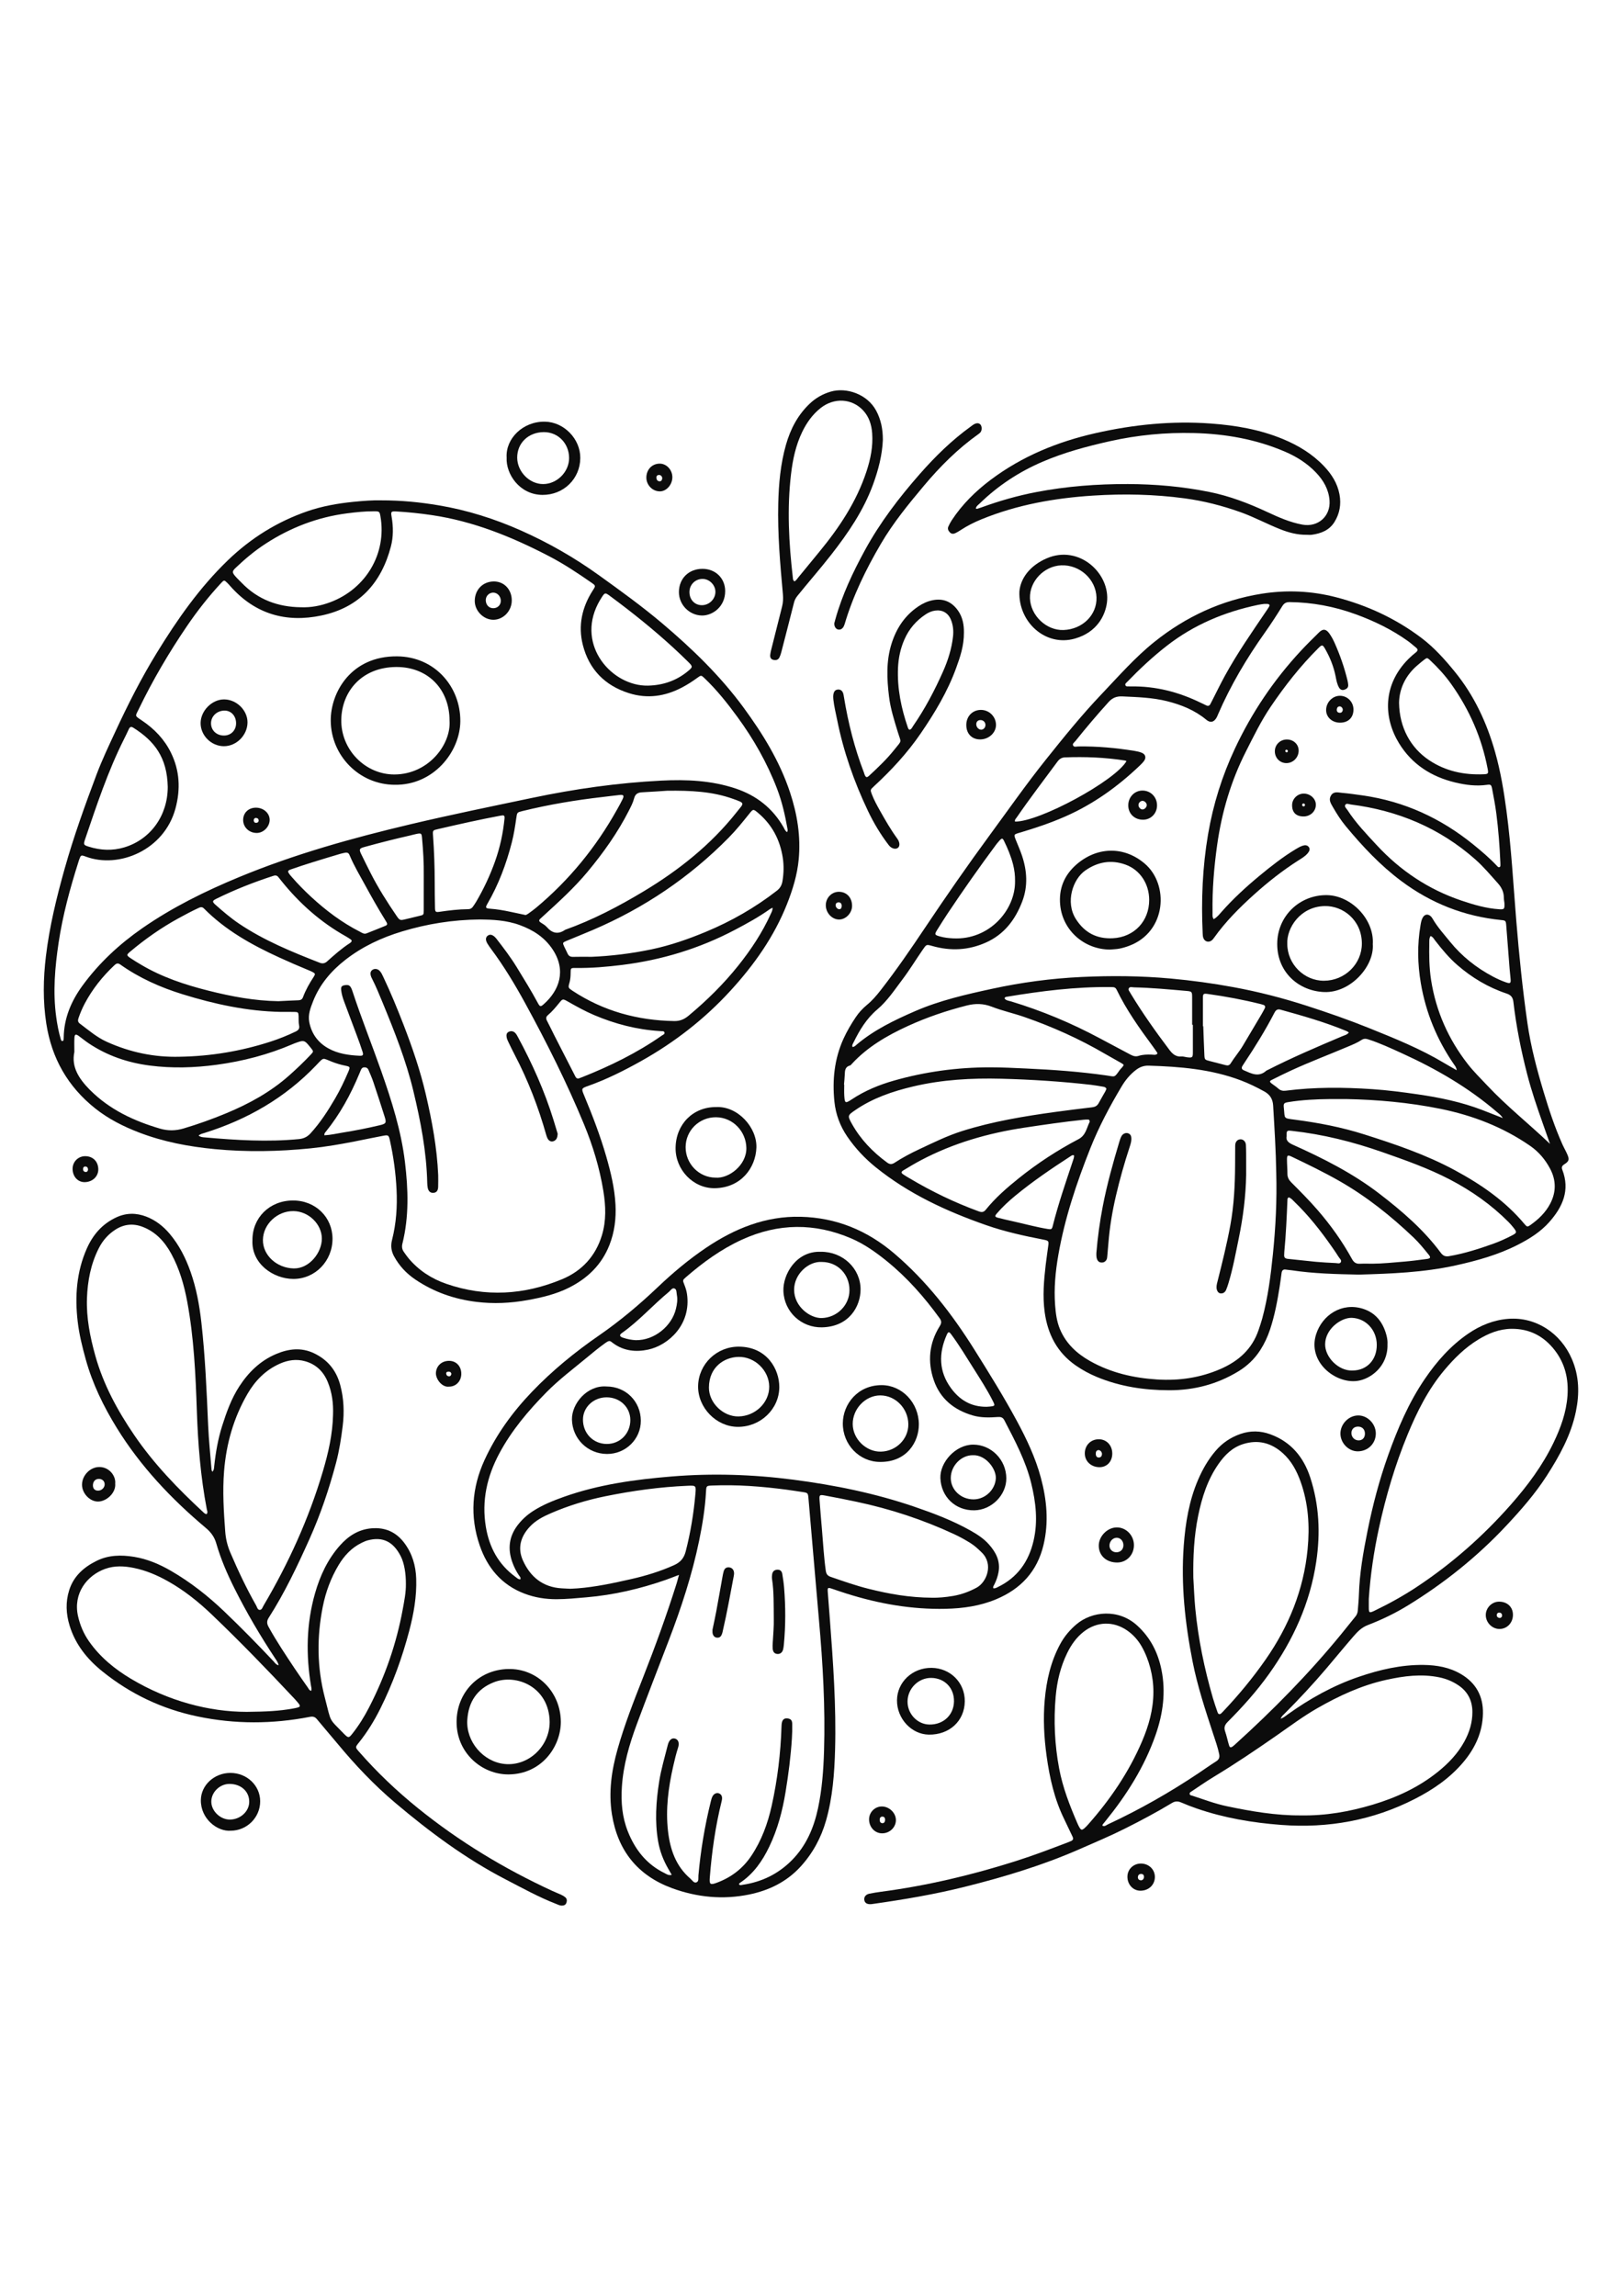 <?xml version="1.0" encoding="utf-8"?>
<!-- Generator: Adobe Illustrator 27.5.0, SVG Export Plug-In . SVG Version: 6.00 Build 0)  -->
<svg xmlns="http://www.w3.org/2000/svg" xmlns:xlink="http://www.w3.org/1999/xlink" viewBox="0 0 1000 1000" width="595" height="842" preserveAspectRatio="xMidYMid meet" data-scaled="true">
<g>
	<path style="fill:#0C0C0C;" d="M837.758,578.074c-14.136-0.284-27.907-0.621-41.569-2.683c-1.107-0.167-2.239-0.184-3.336-0.39
		c-1.732-0.325-2.512,0.471-2.733,2.081c-0.381,2.773-0.734,5.551-1.169,8.316c-1.41,8.965-3.07,17.874-5.944,26.513
		c-1.492,4.485-3.469,8.745-6.024,12.717c-3.508,5.453-8.047,9.783-13.643,13.168c-13.105,7.929-27.238,11.584-42.534,11.559
		c-15.416-0.025-30.339-2.279-44.62-8.216c-4.562-1.896-8.896-4.234-12.957-7.059c-11.504-7.999-17.321-19.306-19.168-32.932
		c-1.322-9.751-0.485-19.454,0.64-29.146c0.452-3.892,1.058-7.767,1.566-11.653c0.384-2.938,0.201-3.213-2.768-3.788
		c-11.991-2.324-23.936-4.932-35.467-8.961c-24.431-8.535-47.759-19.274-68.093-35.678c-6.759-5.453-12.646-11.728-17.548-18.888
		c-4.446-6.494-7.151-13.744-7.951-21.54c-1.369-13.352-0.031-26.396,5.584-38.773c2.086-4.598,4.655-8.937,7.45-13.136
		c1.934-2.906,4.258-5.48,6.964-7.698c3.226-2.645,5.917-5.78,8.474-9.057c9.792-12.548,18.771-25.668,27.618-38.889
		c12.83-19.174,25.983-38.129,39.641-56.724c11.403-15.524,22.45-31.32,34.477-46.374c11.046-13.826,22.178-27.618,34.379-40.436
		c10.564-11.098,20.661-22.7,32.703-32.339c19.476-15.589,41.412-25.73,66.043-29.664c15.42-2.463,30.825-1.773,45.999,2.169
		c19.185,4.984,36.867,13.165,52.698,25.16c7.818,5.924,14.304,13.198,20.474,20.768c11.945,14.655,19.7,31.39,24.826,49.482
		c3.399,11.997,5.413,24.238,7.047,36.567c2.974,22.443,4.167,45.043,6.018,67.585c1.723,20.985,3.854,41.922,6.833,62.771
		c2.081,14.569,5.861,28.72,10.084,42.78c3.255,10.838,6.814,21.561,11.422,31.909c0.955,2.145,2.144,4.186,3.09,6.334
		c1.392,3.163,1.105,4.32-1.818,6.148c-1.422,0.889-1.846,1.833-1.271,3.312c4.922,12.65,0.245,22.984-8.015,32.298
		c-5.422,6.115-12.283,10.392-19.512,14.069c-12.072,6.139-24.98,9.728-38.141,12.637
		C877.693,576.77,857.564,577.516,837.758,578.074z M898.086,452.106c-0.255-1.913-1.076-2.734-1.697-3.635
		c-10.46-15.169-17.316-31.816-20.414-49.979c-2.031-11.908-2.24-23.848-0.192-35.785c0.283-1.647,0.551-3.33,1.431-4.803
		c1.167-1.955,3.096-2.278,4.784-0.778c0.493,0.438,0.905,1.004,1.237,1.579c2.987,5.176,7.003,9.573,10.736,14.181
		c7.295,9.006,16.198,16.049,26.419,21.47c2.579,1.368,5.226,2.575,7.975,3.537c2.784,0.974,3.215,0.609,2.93-2.222
		c-0.202-2.005-0.424-4.009-0.582-6.018c-0.703-8.933-1.373-17.868-2.083-26.8c-0.232-2.911-0.413-3.055-3.094-3.321
		c-22.733-2.253-43.195-10.319-61.497-23.959c-13.029-9.71-24.041-21.461-34.354-33.91c-3.076-3.713-5.656-7.796-8.055-11.979
		c-1.229-2.142-2.616-4.316-1.068-6.89c1.653-2.748,4.344-1.888,6.687-1.678c4.347,0.389,8.677,1,13,1.619
		c25.476,3.65,48.004,13.989,67.933,30.132c5.134,4.159,10.179,8.436,14.715,13.269c0.435,0.464,0.907,1.119,1.686,0.707
		c0.579-0.306,0.445-0.954,0.454-1.495c0.007-0.448-0.012-0.896-0.032-1.344c-0.439-10.077-1.209-20.131-2.487-30.133
		c-0.652-5.105-1.643-10.169-2.595-15.231c-0.463-2.46-0.87-2.782-3.09-2.463c-6.668,0.956-13.215,0.11-19.657-1.438
		c-14.652-3.521-26.652-11.138-34.62-24.128c-9.607-15.66-10.265-35.94,5.805-52.037c1.42-1.423,2.96-2.739,4.534-3.991
		c1.257-1,1.471-1.878,0.146-2.943c-1.658-1.332-3.231-2.78-4.956-4.016c-9.995-7.162-20.943-12.457-32.48-16.641
		c-13.077-4.743-26.529-7.272-40.444-7.427c-2.137-0.024-3.442,0.617-4.615,2.509c-3.42,5.519-6.953,10.981-10.709,16.276
		c-11.309,15.943-21.228,32.666-28.98,50.637c-0.266,0.616-0.502,1.253-0.838,1.83c-1.662,2.858-3.825,3.334-6.328,1.255
		c-7.058-5.86-15.298-9.196-24.073-11.402c-9.084-2.284-18.374-2.545-27.67-2.975c-3.607-0.167-6.133,0.875-8.501,3.497
		c-7.061,7.818-13.882,15.833-20.462,24.055c-0.651,0.814-2.017,1.628-1.353,2.781c0.601,1.043,2.048,0.529,3.114,0.512
		c11.686-0.183,23.272,0.889,34.792,2.752c1.538,0.249,3.108,0.59,4.528,1.202c2.194,0.945,2.688,3.034,1.265,4.962
		c-0.793,1.074-1.757,2.036-2.727,2.961c-13.561,12.936-28.602,23.706-45.827,31.281c-9.139,4.019-18.58,7.183-28.143,10.004
		c-3.717,1.097-3.724,1.054-2.239,4.757c1.208,3.012,2.529,5.987,3.576,9.054c3.242,9.499,3.888,19.101,0.245,28.627
		c-4.266,11.156-11.044,20.182-22.299,25.229c-10.787,4.838-21.833,5.362-33.135,2.165c-3.653-1.033-3.612-1-5.715,2.027
		c-4.281,6.162-8.16,12.596-12.689,18.59c-4.861,6.434-9.33,13.258-15.519,18.497c-6.609,5.595-10.898,12.691-14.606,20.28
		c-0.415,0.849-1.088,1.716-0.694,2.825c1.183,0.03,1.853-0.81,2.585-1.429c10.746-9.081,23.272-15.086,36.022-20.63
		c15.178-6.599,31.252-10.261,47.344-13.756c18.203-3.954,36.621-6.422,55.232-7.303c18.369-0.869,36.722-0.715,55.054,0.962
		c13.061,1.195,26.026,2.968,38.925,5.354c15.222,2.816,30.17,6.668,44.885,11.423c12.998,4.2,25.893,8.684,38.576,13.797
		c15.796,6.368,31.571,12.733,46.229,21.528C892.789,449.122,895.221,450.462,898.086,452.106z M786.836,515.443
		c-0.22-13.892-1.094-27.755-1.918-41.622c-0.235-3.961-1.964-6.71-5.411-8.619c-4.711-2.609-9.525-4.963-14.568-6.867
		c-18.313-6.913-37.47-8.467-56.788-9.055c-2.941-0.09-5.469,0.857-7.781,2.626c-3.617,2.766-6.476,6.195-8.789,10.066
		c-7.358,12.316-14.085,24.939-19.395,38.314c-8.49,21.383-15.777,43.108-19.724,65.838c-1.768,10.181-2.734,20.43-1.962,30.777
		c0.376,5.038,1.012,10.038,2.974,14.757c3.698,8.894,10.367,15.07,18.542,19.686c12.838,7.248,26.875,10.471,41.446,11.379
		c13.481,0.841,26.569-1.046,39.069-6.506c11.097-4.847,19.445-12.26,23.411-23.998c0.788-2.333,1.598-4.664,2.244-7.037
		c3.54-13.019,5.236-26.369,6.594-39.733C786.467,548.838,787.305,532.161,786.836,515.443z M830.08,469.875
		c-4.163,0-7.3-0.028-10.436,0.005c-8.407,0.089-16.793,0.5-25.11,1.833c-2.961,0.474-3.332,0.789-3.011,3.646
		c0.754,6.71-0.632,6.257,6.861,7.235c14.463,1.888,28.739,4.629,42.659,9.045c19.117,6.065,38.096,12.498,55.827,22.063
		c16.176,8.725,31.172,18.993,43.067,33.274c1.439,1.728,1.814,1.798,3.64,0.508c4.997-3.53,9.355-7.718,12.201-13.204
		c3.721-7.173,3.659-14.427-0.152-21.57c-2.997-5.618-7.015-10.369-12.289-14.012c-16.755-11.576-35.406-18.76-55.197-22.78
		C868.684,471.966,848.919,470.232,830.08,469.875z M520.345,460.938c0.047,0,0.095,0.001,0.142,0.001
		c0,2.238-0.111,4.483,0.023,6.713c0.293,4.88,0.599,5.082,4.652,2.392c8.024-5.326,16.808-8.946,25.996-11.557
		c19.289-5.482,38.984-8.159,59.05-8.172c7.625-0.005,15.227,0.391,22.837,0.74c16.457,0.755,32.875,1.936,49.193,4.273
		c5.294,0.758,4.684,1.481,7.996-3.197c0.45-0.636,1.037-1.173,1.543-1.771c1.292-1.528,1.322-1.626-0.509-2.697
		c-3.286-1.923-6.651-3.712-9.938-5.632c-15.815-9.24-32.447-16.707-49.727-22.714c-6.656-2.314-13.603-3.831-20.16-6.376
		c-5.21-2.022-10.124-2.078-15.398-0.74c-12.52,3.177-24.712,7.312-36.431,12.69c-12.678,5.817-24.682,12.767-34.315,23.16
		c-0.38,0.409-0.756,0.99-1.232,1.115c-3.102,0.812-3.176,3.226-3.257,5.741C520.743,456.92,520.506,458.928,520.345,460.938z
		 M682.141,463.538c-0.384-0.884-1.108-1.129-1.886-1.255c-2.543-0.414-5.078-0.904-7.635-1.194
		c-18.378-2.081-36.821-3.271-55.305-3.75c-18.31-0.474-36.519,0.548-54.41,4.786c-12.59,2.982-24.742,7.113-35.56,14.515
		c-4.768,3.263-4.96,3.438-2.14,8.49c5.39,9.656,12.887,17.412,21.773,23.912c1.611,1.179,2.917,1.149,4.557,0.084
		c4.795-3.115,9.835-5.814,15.013-8.237c8.719-4.079,17.343-8.372,26.567-11.284c18.877-5.96,38.314-9.157,57.855-11.842
		c7.433-1.022,14.883-1.923,22.334-2.812c1.812-0.216,3.153-0.892,4.042-2.547c1.324-2.466,2.766-4.868,4.136-7.31
		C681.75,464.617,681.914,464.082,682.141,463.538z M793.208,492.799c-0.473,2.502,1.007,3.929,3.781,5.175
		c18.723,8.408,36.999,17.603,53.393,30.197c14.002,10.757,27.304,22.184,37.892,36.449c1.37,1.846,2.807,2.481,5.134,2.085
		c9.321-1.587,18.266-4.454,27.135-7.614c3.91-1.393,7.677-3.121,11.365-5.015c3.396-1.744,3.465-2.085,1.01-5.161
		c-0.907-1.136-1.869-2.238-2.894-3.268c-10.602-10.654-22.763-19.194-36.042-26.129c-13.338-6.966-27.49-11.944-41.664-16.912
		c-18.153-6.362-36.661-11.004-55.79-13.117C793.32,489.134,793.168,489.221,793.208,492.799z M955.609,497.502
		c-1.517-4.301-3.032-8.602-4.551-12.902c-3.507-9.925-6.905-19.889-9.532-30.088c-3.774-14.656-6.747-29.477-8.484-44.52
		c-0.326-2.819-1.49-4.255-4.238-5.171c-11.293-3.761-21.35-9.76-30.332-17.558c-5.187-4.504-9.531-9.774-13.731-15.177
		c-0.778-1.002-1.353-2.289-2.783-2.687c-0.874,1.317-0.731,2.708-0.758,4.015c-0.155,7.729-0.099,15.432,1.104,23.121
		c3.013,19.253,10.692,36.46,22.604,51.763c3.635,4.669,7.921,8.837,11.98,13.168C928.917,474.299,942.761,485.222,955.609,497.502z
		 M671.826,483.927c0.016-0.962-0.315-1.411-0.953-1.424c-1.002-0.022-2.012,0.03-3.01,0.135
		c-12.138,1.278-24.208,3.047-36.275,4.863c-22.306,3.358-43.726,9.473-63.747,20.04c-3.66,1.931-7.224,4.053-10.762,6.202
		c-1.677,1.019-1.643,1.602-0.086,2.67c1.198,0.822,2.477,1.525,3.727,2.271c13.593,8.105,27.781,14.956,42.652,20.396
		c1.826,0.668,3.059,0.642,4.372-0.987c5.936-7.365,13.036-13.544,20.383-19.429c11.477-9.193,23.75-17.225,36.761-24.052
		C669.555,492.164,669.935,487.54,671.826,483.927z M927.503,348.965c-0.082-0.73-0.349-2.064-0.36-3.399
		c-0.028-3.439-1.444-6.225-3.692-8.724c-4.49-4.992-8.794-10.169-13.835-14.628c-21.993-19.453-47.844-30.217-76.8-33.906
		c-1.147-0.146-2.712-0.963-3.419,0.221c-0.692,1.158,0.698,2.214,1.341,3.208c5.133,7.942,11.658,14.729,18.046,21.627
		c14.578,15.743,31.881,27.32,52.268,34.187c7.545,2.541,15.159,4.793,23.161,5.318
		C927.459,353.081,927.683,352.798,927.503,348.965z M926.507,481.586c-1.283-2.046-2.547-2.81-3.638-3.746
		c-17.652-15.145-37.565-26.647-58.645-36.234c-6.819-3.101-13.619-6.27-20.783-8.565c-1.53-0.49-2.748-0.446-4.089,0.442
		c-2.529,1.674-5.343,2.808-8.124,3.987c-11.743,4.979-23.689,9.478-35.28,14.816c-3.963,1.825-7.878,3.758-11.774,5.723
		c-1.569,0.792-1.546,1.235-0.128,2.326c1.33,1.023,2.771,1.917,4.008,3.039c1.367,1.238,2.816,1.572,4.617,1.341
		c17.73-2.275,35.508-2.138,53.302-0.953c9.388,0.625,18.712,1.839,28.019,3.186c13.542,1.96,26.897,4.711,39.723,9.623
		C917.761,478.121,921.781,479.731,926.507,481.586z M779.23,164.694c-0.731,0.113-2.18,0.269-3.6,0.567
		c-20.653,4.326-39.667,12.273-56.406,25.348c-8.663,6.766-16.664,14.236-24.286,22.13c-0.576,0.597-1.564,1.194-1.012,2.224
		c0.433,0.808,1.4,0.469,2.148,0.553c0.332,0.037,0.671,0.023,1.006,0.017c15.307-0.269,29.682,3.441,43.357,10.147
		c1.004,0.492,2.047,0.911,3.029,1.442c1.207,0.653,2.131,0.497,2.782-0.76c0.36-0.695,0.713-1.394,1.07-2.091
		c2.598-5.077,5.082-10.216,7.818-15.218c7.581-13.859,16.603-26.807,25.447-39.865c0.627-0.926,1.278-1.839,1.84-2.804
		c0.511-0.877,0.246-1.526-0.802-1.675C781.074,164.629,780.506,164.694,779.23,164.694z M862.555,225.602
		c0.184,15.184,7.089,27.731,18.408,35.323c10.252,6.876,21.678,9.274,33.841,8.743c2.751-0.12,2.922-0.462,2.37-3.368
		c-3.631-19.099-11.25-36.476-22.515-52.294c-3.784-5.313-8.15-10.096-12.895-14.545c-1.846-1.731-1.974-1.725-3.941-0.222
		c-1.332,1.018-2.6,2.122-3.881,3.206C866.167,209.019,862.665,217.526,862.555,225.602z M846.342,571.351
		c6.282-0.053,12.525-0.734,18.775-1.231c4.909-0.39,9.799-1.055,14.684-1.703c2.092-0.277,2.375-0.963,1.073-2.564
		c-2.967-3.649-5.91-7.338-9.32-10.585c-13.998-13.33-29.015-25.326-45.864-34.927c-9.545-5.439-19.414-10.228-29.321-14.948
		c-2.513-1.197-2.923-0.94-2.922,1.803c0.001,2.91,0.288,5.819,0.279,8.729c-0.007,2.185,0.85,3.778,2.375,5.304
		c5.463,5.465,10.922,10.942,15.995,16.779c8.181,9.412,15.416,19.505,21.423,30.443c1.096,1.997,2.432,3.032,4.76,2.928
		C840.962,571.26,843.654,571.351,846.342,571.351z M713.506,441.965c-0.013-0.253,0.057-0.523-0.047-0.674
		c-0.945-1.385-1.895-2.768-2.891-4.116c-8.186-11.084-16.156-22.307-22.172-34.771c-0.518-1.073-1.245-1.5-2.345-1.516
		c-0.56-0.008-1.119-0.038-1.679-0.044c-21.47-0.227-42.665,2.481-63.783,5.998c-0.506,0.084-1.14,0.14-1.224,1.075
		c0.978,1.291,2.654,1.362,4.072,1.792c18.915,5.74,37.062,13.312,54.482,22.643c6.413,3.435,12.857,6.81,19.267,10.251
		c1.557,0.836,3.109,1.192,4.831,0.64c2.602-0.835,5.28-0.852,7.981-0.768C711.172,442.51,712.464,442.928,713.506,441.965z
		 M625.797,335.535c0.067-3.488-0.362-6.902-1.225-10.292c-1.277-5.017-3.256-9.752-5.512-14.38
		c-0.941-1.931-1.373-1.935-2.841-0.323c-0.753,0.826-1.484,1.679-2.15,2.575c-10.274,13.825-20.176,27.914-29.736,42.242
		c-2.172,3.255-4.245,6.578-6.33,9.891c-2.03,3.225-1.891,3.467,1.647,4.439c2.613,0.718,5.273,0.996,7.955,1.135
		C609.961,371.981,626.049,353.314,625.797,335.535z M831.615,428.882c-0.542-0.367-0.873-0.682-1.266-0.845
		c-13.268-5.512-27.05-9.441-40.868-13.261c-1.834-0.507-2.849,0.145-3.723,1.83c-5.624,10.851-12.055,21.224-18.835,31.384
		c-0.311,0.465-0.608,0.94-0.901,1.417c-0.728,1.181-0.579,2.128,0.77,2.709c4.609,1.988,9.21,4.565,13.937,0.249
		c0.158-0.144,0.402-0.192,0.602-0.294c15.072-7.697,30.625-14.331,46.196-20.927C828.845,430.586,830.341,430.34,831.615,428.882z
		 M694.502,261.58c-0.441-0.195-0.636-0.334-0.847-0.367c-12.308-1.931-24.692-2.406-37.127-1.943
		c-1.961,0.073-3.386,1.001-4.505,2.518c-8.43,11.427-17.085,22.691-25.125,34.403c-0.538,0.784-1.435,1.481-1.113,2.652
		C640.676,299.077,687.474,273.778,694.502,261.58z M741.617,424.961c0.073,0,0.147,0,0.22,0c0.224,5.925,0.407,11.851,0.691,17.773
		c0.134,2.795,0.32,2.934,2.98,3.631c3.353,0.879,6.722,1.694,10.068,2.599c1.347,0.365,2.361,0.209,3.155-1.077
		c2.351-3.809,5.331-7.184,7.606-11.053c3.798-6.461,7.66-12.883,11.481-19.33c0.627-1.058,1.187-2.155,1.773-3.237
		c0.66-1.22,0.548-2.144-0.973-2.534c-0.433-0.111-0.855-0.267-1.289-0.376c-10.751-2.691-21.63-4.724-32.604-6.248
		c-2.889-0.401-3.09-0.169-3.101,2.735C741.601,413.551,741.617,419.256,741.617,424.961z M735.426,424.105
		c-0.146,0-0.291,0-0.437,0c0-5.703,0.026-11.407-0.01-17.11c-0.021-3.213-0.186-3.478-3.324-3.753
		c-10.805-0.945-21.605-1.984-32.458-2.213c-1.082-0.023-2.527-0.52-3.167,0.432c-0.792,1.179,0.551,2.217,1.012,3.302
		c0.043,0.102,0.111,0.194,0.169,0.29c7.253,11.969,15.346,23.354,23.768,34.521c1.945,2.579,4.031,4.366,7.481,4.064
		c1.081-0.095,2.202,0.332,3.311,0.469c3.412,0.421,3.654,0.201,3.656-3.232C735.428,435.285,735.426,429.695,735.426,424.105z
		 M662.187,504.627c-0.956-0.454-1.475,0.046-2.02,0.399c-11.823,7.663-23.482,15.557-34.362,24.542
		c-4.058,3.351-7.9,6.934-11.325,10.935c-1.266,1.48-1.1,2.035,0.73,2.514c3.134,0.821,6.296,1.537,9.46,2.238
		c7.09,1.571,14.097,3.518,21.271,4.702c2.252,0.372,2.584,0.187,3.107-1.898c3.402-13.563,7.986-26.758,12.384-40.012
		C661.809,506.914,662.264,505.776,662.187,504.627z M794.453,530.476c-0.768,0.505-0.696,1.103-0.719,1.635
		c-0.445,10.717-0.918,21.432-1.942,32.113c-0.053,0.555-0.025,1.118-0.07,1.674c-0.139,1.705,0.682,2.332,2.34,2.488
		c5.782,0.547,11.547,1.281,17.33,1.814c4.004,0.37,8.025,0.561,12.043,0.757c1.07,0.052,2.502,0.577,3.145-0.445
		c0.788-1.253-0.584-2.236-1.195-3.216c-1.357-2.179-2.828-4.29-4.299-6.397c-6.92-9.913-14.385-19.377-23.122-27.775
		C796.887,532.09,795.935,530.788,794.453,530.476z"/>
	<path style="fill:#0C0C0C;" d="M234.676,100.841c13.026-0.024,24.385,1.171,35.666,3.054c17.659,2.948,34.642,8.326,50.946,15.58
		c16.905,7.522,32.902,16.682,47.992,27.539c13.284,9.557,26.55,19.111,39.037,29.682c18.425,15.597,35.75,32.312,50.087,51.849
		c11.836,16.128,22.282,33.063,28.64,52.218c4.46,13.437,6.712,27.175,5.378,41.347c-0.899,9.549-3.675,18.628-7.197,27.525
		c-7.993,20.194-20.296,37.534-34.859,53.441c-16.035,17.516-34.566,31.896-55.226,43.449
		c-10.441,5.839-21.176,11.219-32.509,15.247c-4.288,1.524-4.284,1.591-2.464,5.958c5.126,12.306,9.908,24.743,13.599,37.56
		c2.791,9.691,5.156,19.495,5.696,29.626c0.458,8.602-0.59,17.003-3.781,25.055c-4.776,12.052-13.433,20.402-24.879,26.154
		c-8.114,4.078-16.831,6.099-25.652,7.69c-10.412,1.877-20.905,2.369-31.455,1.068c-13.687-1.687-26.369-6.112-37.788-13.885
		c-5.434-3.699-9.818-8.391-12.999-14.264c-1.791-3.307-2.083-6.576-1.204-10.035c2.591-10.193,3.295-20.547,2.783-31.008
		c-0.505-10.314-1.903-20.515-4.158-30.592c-0.645-2.881-0.968-3.174-3.888-2.638c-5.944,1.093-11.853,2.378-17.786,3.538
		c-9.014,1.761-18.083,3.333-27.204,4.25c-19.645,1.975-39.322,2.362-59.038,0.476c-16.033-1.534-31.71-4.49-46.762-10.276
		c-9.651-3.71-18.855-8.352-26.989-14.837c-16.875-13.451-26.8-30.861-30.112-52.232c-2.149-13.869-1.903-27.642-0.245-41.512
		c2.201-18.414,6.587-36.332,11.595-54.134c5.525-19.639,12.445-38.807,19.618-57.881c3.389-9.011,7.546-17.715,11.594-26.454
		c7.678-16.578,15.928-32.873,25.48-48.441c12.617-20.563,26.382-40.292,43.875-57.155c14.176-13.665,30.469-23.838,49.08-30.254
		c9.153-3.156,18.64-4.804,28.243-5.785C223.921,101.14,230.069,100.709,234.676,100.841z M485.236,305.356
		c0.543-0.879,0.346-1.551,0.232-2.201c-1.468-8.398-3.373-16.687-6.434-24.666c-6.096-15.891-14.454-30.558-24.483-44.253
		c-6.086-8.311-12.504-16.388-19.973-23.55c-2.256-2.163-2.262-2.21-4.684-0.435c-2.987,2.189-6.096,4.175-9.37,5.903
		c-10.473,5.53-21.418,7.128-32.82,3.519c-14.824-4.693-24.551-14.667-28.365-29.671c-3.04-11.961-0.528-23.329,6.183-33.722
		c1.801-2.789,1.808-2.842-0.914-4.732c-8.466-5.878-17.049-11.581-26.208-16.341c-22.869-11.885-46.536-21.506-72.251-25.28
		c-7.208-1.058-14.445-1.823-21.714-2.243c-3.365-0.194-3.537,0.108-2.988,3.279c1.065,6.15,1.11,12.378-0.459,18.358
		c-5.893,22.464-19.545,37.578-42.73,42.481c-21.962,4.644-41.036-0.892-56.211-18.012c-0.594-0.67-1.183-1.348-1.818-1.978
		c-1.987-1.971-2.097-1.967-3.936,0.018c-7.627,8.232-14.552,17.023-20.87,26.293c-11.18,16.405-21.212,33.476-29.858,51.357
		c-2.238,4.63-2.736,3.923,2.055,7.144c7.551,5.077,13.742,11.523,17.784,19.762c5.423,11.053,5.971,22.534,2.787,34.357
		c-6.941,25.769-34.978,37.253-55.268,29.694c-2.986-1.112-3.066-1.003-4.119,1.873c-0.192,0.525-0.344,1.065-0.513,1.599
		c-5.139,16.24-9.616,32.632-12.144,49.522c-2.281,15.236-3.595,30.472-1.49,45.838c0.639,4.665,1.495,9.282,2.846,13.799
		c0.17,0.568,0.389,1.125,1.065,1.025c0.47-0.07,0.633-0.578,0.671-1.046c0.028-0.334,0.042-0.671,0.046-1.006
		c0.128-12.143,4.715-22.736,11.736-32.307c10.163-13.853,22.636-25.403,36.717-35.179c18.581-12.9,38.771-22.834,59.601-31.466
		c34.131-14.144,69.604-24.03,105.48-32.531c25.06-5.938,50.298-11.082,75.501-16.371c26.127-5.483,52.494-9.223,79.174-10.582
		c15.642-0.797,31.143-0.148,46.16,4.895c12.71,4.269,22.628,12.031,29.359,23.728C483.609,303.264,483.951,304.494,485.236,305.356
		z M296.045,359.175c-17.195,0.178-32.815,2.761-48.143,7.379c-12.675,3.819-24.477,9.334-34.945,17.482
		c-8.807,6.855-15.87,15.176-19.978,25.676c-1.581,4.041-3.186,8.224-2.304,12.728c1.394,7.113,5.302,12.539,11.591,16.098
		c5.999,3.395,12.67,4.315,19.428,4.645c2.054,0.1,2.468-0.439,1.85-2.41c-1.004-3.203-2.166-6.359-3.334-9.507
		c-2.647-7.138-5.34-14.259-8.012-21.387c-0.867-2.314-1.58-4.677-1.852-7.136c-0.239-2.159,0.352-2.819,2.504-3.102
		c2.489-0.327,3.348,0.394,4.491,3.871c5.453,16.596,11.971,32.808,17.756,49.285c6.391,18.204,12.224,36.531,14.554,55.782
		c2.044,16.887,2.59,33.735-1.558,50.425c-0.472,1.899-0.219,3.539,0.887,5.086c0.976,1.365,1.911,2.769,2.993,4.048
		c6.236,7.373,14.093,12.474,23.128,15.602c24.174,8.37,48.149,6.892,71.511-2.858c12.105-5.052,20.566-14.153,24.471-27.002
		c2.74-9.015,2.397-18.159,0.906-27.299c-2.318-14.207-6.454-27.892-11.954-41.196c-10.581-25.597-22.973-50.312-36.249-74.592
		c-6.343-11.6-13.169-22.918-21.087-33.539c-0.802-1.076-1.577-2.183-2.258-3.338c-1.231-2.087-1.076-3.82,0.328-4.807
		c1.389-0.976,2.991-0.553,4.69,1.245c0.23,0.244,0.45,0.5,0.655,0.766c4.388,5.671,8.744,11.37,12.487,17.495
		c4.438,7.262,8.926,14.496,12.964,21.996c1.273,2.366,1.712,2.488,3.468,0.957c9.907-8.638,14.183-21.003,5.738-33.838
		c-4.975-7.561-12.1-12.095-20.399-15.121C312.116,359.595,303.508,359.273,296.045,359.175z M364.842,382.191
		c11.445-0.473,24.237-1.948,36.861-4.602c11.536-2.425,22.645-6.295,33.518-10.821c15.693-6.532,30.321-14.908,43.763-25.348
		c2.013-1.564,3.038-3.454,3.433-5.887c0.778-4.793,0.922-9.584,0.183-14.387c-1.701-11.052-6.592-20.368-15.189-27.62
		c-3.033-2.558-3.07-2.504-5.467,0.49c-4.061,5.072-8.143,10.13-12.709,14.765c-24.121,24.488-52.092,43.321-83.666,56.836
		c-5.454,2.334-10.969,4.523-16.441,6.815c-2.289,0.959-2.347,1.177-1.282,3.471c0.66,1.422,1.418,2.799,2.047,4.233
		c0.668,1.523,1.726,2.135,3.414,2.086C356.665,382.121,360.027,382.191,364.842,382.191z M411.256,279.834
		c-4.134,0.263-9.719,0.678-15.311,0.95c-2.65,0.129-4.304,0.983-5.035,3.843c-0.656,2.568-1.939,5.005-3.153,7.395
		c-6.935,13.651-15.753,26.039-25.52,37.782c-8.265,9.936-17.819,18.577-27.327,27.267c-0.579,0.529-1.149,1.067-1.736,1.587
		c-0.977,0.864-1.037,1.596,0.153,2.375c1.31,0.857,2.762,1.644,3.763,2.798c3.352,3.863,7.014,4.739,11.336,1.704
		c17.057-6.09,33.015-14.44,48.486-23.752c21.753-13.093,41.386-28.712,57.246-48.737c4.593-5.799,5.567-5.428-2.334-8.246
		C439.161,280.285,425.987,279.644,411.256,279.834z M110.811,443.786c19.077-0.31,37.678-3.405,55.824-9.262
		c5.338-1.723,10.528-3.8,15.582-6.235c1.694-0.816,2.636-1.746,2.171-3.892c-0.396-1.831-0.184-3.79-0.286-5.69
		c-0.121-2.252-0.321-2.493-2.583-2.544c-2.799-0.064-5.601,0.042-8.4-0.013c-20.789-0.409-40.882-4.773-60.634-10.9
		c-13.652-4.235-26.62-9.998-38.33-18.313c-1.643-1.166-2.589-0.53-3.742,0.561c-7.299,6.904-13.491,14.656-18.195,23.562
		c-1.521,2.878-2.779,5.868-3.827,8.947c-0.425,1.249-0.466,2.373,0.761,3.294c5.368,4.03,10.456,8.463,16.656,11.269
		C80.118,441.047,95.099,444.215,110.811,443.786z M45.845,440.852c-1.969,9.24,2.861,16.449,9.251,23.043
		c0.156,0.161,0.325,0.308,0.484,0.466c12.072,12.051,26.937,18.999,43.059,23.73c4.905,1.439,9.652,1.36,14.512-0.083
		c8.918-2.648,17.653-5.786,26.243-9.348c14.051-5.826,27.253-13.043,38.722-23.192c4.702-4.161,9.237-8.486,13.539-13.053
		c1.725-1.831,1.67-1.939,0.095-3.916c-4.146-5.205-4.146-5.205-10.458-2.848c-0.314,0.117-0.619,0.26-0.928,0.393
		c-15.017,6.446-30.663,10.521-46.85,12.703c-13.727,1.85-27.452,2.256-41.198,0.471c-13.626-1.77-26.355-6.099-37.813-13.825
		c-2.04-1.375-3.94-2.956-5.935-4.4c-1.86-1.346-2.567-1.086-2.69,1.178C45.734,434.85,45.845,437.544,45.845,440.852z
		 M185.516,166.734c6.266,0.242,12.269-0.913,18.102-3.101c22.079-8.281,34.869-30.1,30.952-52.821
		c-0.535-3.104-0.678-3.219-3.905-3.236c-5.612-0.028-11.188,0.563-16.732,1.28c-18.17,2.353-34.862,8.761-50.209,18.73
		c-6.596,4.285-12.601,9.305-18.291,14.712c-2.378,2.259-2.432,2.904-0.38,5.301c1.234,1.442,2.646,2.731,3.968,4.099
		C159.003,162.032,171.364,166.574,185.516,166.734z M171.619,409.549c4.138-0.199,8.274-0.433,12.414-0.576
		c1.411-0.049,2.289-0.579,2.785-1.925c1.637-4.436,3.974-8.508,6.553-12.457c1.171-1.793,1.053-2.12-0.776-3.085
		c-0.79-0.417-1.626-0.752-2.453-1.094c-6.108-2.519-12.164-5.149-18.173-7.901c-16.892-7.738-32.968-16.716-46.19-30.068
		c-1.127-1.139-2.079-0.952-3.281-0.395c-4.269,1.98-8.418,4.186-12.543,6.449c-10.547,5.785-20.336,12.657-29.543,20.38
		c-2.542,2.132-2.561,2.384,0.282,4.285c2.046,1.369,4.162,2.635,6.279,3.895c12.933,7.698,27.052,12.357,41.534,16.008
		C142.653,406.631,156.946,409.327,171.619,409.549z M476.313,351.943c-0.835,0.426-1.257,0.58-1.609,0.83
		c-6.857,4.879-14.218,8.914-21.645,12.823c-21.821,11.486-45.033,18.554-69.476,21.602c-9.554,1.192-19.142,2.003-28.79,1.876
		c-2.926-0.039-2.98,0.084-2.985,3.055c-0.004,2.137-0.178,4.223-0.784,6.298c-0.793,2.715-0.663,2.975,1.874,4.648
		c19.046,12.566,40.107,18.333,62.802,18.724c3.485,0.06,6.185-1.104,8.805-3.285c11.216-9.339,21.567-19.508,30.683-30.93
		c7.85-9.836,14.757-20.25,19.966-31.739C475.647,354.76,476.333,353.717,476.313,351.943z M323.945,356.42
		c0.338,0.04,1.138-0.387,1.863-0.914c1.628-1.185,3.272-2.357,4.815-3.647c20.325-17,36.809-37.175,49.719-60.292
		c1.2-2.15,2.429-4.29,3.488-6.51c1.07-2.242,0.611-2.865-1.812-2.612c-3.451,0.361-6.889,0.832-10.337,1.225
		c-16.696,1.907-33.244,4.663-49.57,8.682c-3.281,0.808-3.307,0.848-3.775,4.138c-0.726,5.098-1.505,10.182-2.785,15.182
		c-3.404,13.296-8.195,26.031-15.1,37.932c-1.33,2.292-1.069,2.755,1.747,2.951c4.146,0.29,8.219,0.992,12.273,1.859
		C317.423,355.047,320.379,355.666,323.945,356.42z M103.422,277.449c-0.391-18.192-8.216-28.241-21.208-36.451
		c-1.479-0.935-2.195-0.453-2.827,0.927c-0.931,2.033-1.907,4.048-2.911,6.046c-9.977,19.858-16.918,40.898-24.048,61.862
		c-1.09,3.206-0.893,3.485,2.359,4.497c7.219,2.247,14.505,2.61,21.813,0.417C92.836,309.875,103.42,295.14,103.422,277.449z
		 M169.407,332.071c-0.206,0.049-0.54,0.103-0.858,0.206c-12.047,3.906-23.809,8.529-35.17,14.135
		c-2.592,1.279-2.648,1.831-0.453,3.777c4.609,4.085,9.287,8.089,14.41,11.542c15.442,10.406,32.539,17.384,49.76,24.116
		c1.762,0.689,3.191,0.436,4.612-0.844c4.411-3.971,8.855-7.909,13.852-11.155c0.281-0.182,0.561-0.379,0.797-0.613
		c0.581-0.575,0.619-1.216-0.059-1.698c-1.002-0.712-2.041-1.383-3.113-1.983c-15.554-8.714-28.606-20.331-39.733-34.188
		c-0.631-0.786-1.25-1.581-1.884-2.364C171.046,332.357,170.393,331.974,169.407,332.071z M399.455,215.042
		c9.139-0.204,17.378-2.931,24.494-8.778c3.274-2.69,3.298-2.935,0.308-5.891c-11.882-11.746-24.604-22.527-37.807-32.747
		c-3.453-2.673-6.941-5.3-10.453-7.895c-2.899-2.143-3.13-2.079-5.114,1.049c-0.779,1.228-1.532,2.479-2.195,3.772
		C355.255,190.735,377.59,215.473,399.455,215.042z M311.064,296.785c0.052-1.74-0.252-2.014-2.564-1.58
		c-12.869,2.413-25.637,5.296-38.391,8.244c-3.341,0.773-3.384,0.714-3.129,4.235c0.686,9.495,1.018,19,1.026,28.52
		c0.005,5.261,0.069,10.522,0.181,15.782c0.053,2.514,0.396,2.822,2.761,2.471c5.874-0.87,11.76-1.577,17.707-1.625
		c1.223-0.01,2.169-0.475,2.854-1.463c0.701-1.011,1.425-2.011,2.046-3.07c4.709-8.033,8.653-16.424,11.752-25.212
		C308.262,314.707,310.153,306.096,311.064,296.785z M122.413,492.359c1.446,1.088,2.824,1.05,4.114,1.165
		c19.207,1.702,38.418,2.884,57.698,1.031c3.008-0.289,5.238-1.365,7.245-3.565c6.007-6.583,10.787-14.013,15.249-21.664
		c2.993-5.131,5.54-10.496,7.884-15.952c1.445-3.364,1.377-3.445-2.061-4.146c-2.638-0.538-5.203-1.322-7.718-2.287
		c-6.324-2.427-4.869-3.146-9.912,2.134c-19.189,20.09-42.438,33.408-68.78,41.661C124.987,491.093,123.741,491.289,122.413,492.359
		z M356.641,457.218c0.616-0.225,1.358-0.476,2.085-0.764c17.306-6.868,33.961-14.987,49.268-25.69
		c0.708-0.495,1.917-0.848,1.685-1.849c-0.292-1.26-1.651-0.753-2.572-0.941c-0.108-0.022-0.223-0.01-0.335-0.016
		c-14.106-0.872-27.566-4.367-40.545-9.885c-5.574-2.37-10.844-5.306-16.096-8.291c-3.204-1.821-3.23-1.793-5.451,0.947
		c-2.116,2.61-4.272,5.191-6.837,7.372c-1.253,1.065-1.381,2.065-0.621,3.495c1.628,3.06,3.087,6.208,4.663,9.296
		c4.22,8.268,8.469,16.522,12.693,24.788C355,456.505,355.395,457.297,356.641,457.218z M213.038,317.981
		c-0.866,0.194-2.088,0.394-3.264,0.745c-5.792,1.73-11.583,3.463-17.351,5.27c-4.38,1.372-8.746,2.798-13.076,4.32
		c-2.024,0.711-2.109,1.207-0.931,2.886c0.449,0.639,0.984,1.22,1.497,1.811c3.749,4.32,7.757,8.395,11.96,12.268
		c9.099,8.385,18.908,15.794,29.982,21.423c1.28,0.651,2.536,1.653,4.084,1.053c3.966-1.536,7.906-3.14,11.844-4.748
		c0.873-0.357,1.133-1.039,0.65-1.907c-0.272-0.489-0.56-0.97-0.855-1.445c-4.37-7.045-8.443-14.265-12.415-21.538
		c-3.273-5.993-6.795-11.86-9.464-18.17C215.265,318.922,214.859,317.8,213.038,317.981z M261.259,332.356
		c0.112-8.27-0.394-15.862-1.068-23.445c-0.253-2.842-0.493-3.028-3.335-2.476c-1.316,0.255-2.605,0.647-3.914,0.945
		c-9.488,2.163-18.92,4.546-28.299,7.138c-3.15,0.871-3.389,1.416-1.901,4.478c1.907,3.924,3.848,7.833,5.827,11.721
		c4.678,9.193,10.21,17.873,16.013,26.381c1.831,2.685,2.228,2.721,5.325,1.958c2.823-0.696,5.647-1.393,8.482-2.04
		c2.797-0.639,2.849-0.612,2.86-3.487C261.278,346.254,261.259,338.979,261.259,332.356z M199.976,492.215
		c3.794-0.178,7.375-1.056,10.994-1.632c7.741-1.234,15.432-2.742,23.058-4.553c4.028-0.956,4.317-1.469,3.104-5.309
		c-2.258-7.15-4.58-14.281-6.971-21.388c-0.855-2.541-1.959-5.001-3.006-7.475c-0.422-0.999-1.215-1.544-2.372-1.551
		c-1.18-0.007-1.871,0.556-2.276,1.611c-0.321,0.835-0.688,1.653-1.032,2.479c-5.32,12.777-11.895,24.827-20.631,35.627
		C200.434,490.53,199.873,490.972,199.976,492.215z"/>
	<path style="fill:#0C0C0C;" d="M418.613,763.155c-3.294,1.247-5.762,2.248-8.274,3.122c-15.823,5.504-32.032,9.273-48.749,10.708
		c-6.137,0.527-12.268,1.155-18.44,1.169c-6.783,0.015-13.356-1.003-19.74-3.42c-14.149-5.357-22.911-15.916-27.66-29.723
		c-6.129-17.818-4.902-35.5,2.98-52.666c7.229-15.744,17.267-29.535,29.206-42.005c12.524-13.081,26.481-24.482,41.348-34.749
		c12.943-8.939,24.897-18.996,36.291-29.826c9.255-8.797,19.077-17.044,29.668-24.181c17.598-11.858,36.67-19.687,58.408-19.155
		c21.941,0.537,40.967,8.399,57.607,22.566c19.923,16.961,35.696,37.338,49.509,59.371c9.102,14.519,18.16,29.072,26.292,44.16
		c5.955,11.049,11.312,22.413,14.609,34.589c3.706,13.687,5.013,27.508,1.699,41.518c-3.862,16.323-13.927,27.154-29.208,33.55
		c-9.989,4.181-20.455,5.649-31.16,5.889c-20.933,0.469-41.251-3.114-61.146-9.41c-2.881-0.912-5.741-1.887-8.603-2.86
		c-2.94-0.999-3.118-0.912-2.905,2.06c0.4,5.586,0.867,11.167,1.29,16.751c2.022,26.7,3.952,53.412,3.211,80.213
		c-0.408,14.79-1.505,29.557-5.611,43.88c-3.035,10.588-8.181,20.071-15.65,28.251c-8.575,9.391-19.46,14.686-31.651,17.195
		c-16.183,3.331-32.214,1.771-47.627-3.899c-21.165-7.787-33.482-23.139-37.034-45.485c-2.176-13.693-0.241-27.013,3.471-40.174
		c4.232-15,9.925-29.484,15.617-43.972c7.535-19.176,14.59-38.528,20.78-58.186C417.605,766.968,417.972,765.469,418.613,763.155z
		 M320.825,765.9c0.379-1.241-0.469-1.82-0.931-2.512c-1.691-2.53-3.043-5.229-4.057-8.087c-2.858-8.057-2.084-15.598,3.149-22.566
		c2.662-3.545,5.858-6.46,9.555-8.855c5.965-3.863,12.505-6.488,19.165-8.85c21.513-7.629,43.918-10.683,66.494-12.536
		c24.969-2.049,49.916-1.248,74.768,1.972c25.595,3.317,50.802,8.436,75.25,16.844c11.648,4.005,23.166,8.38,33.951,14.437
		c4.112,2.31,8.091,4.842,11.288,8.37c4.451,4.911,7.407,10.387,6.158,17.356c-0.479,2.672-1.368,5.183-2.581,7.6
		c-0.368,0.733-1.019,1.453-0.604,2.359c1.138,0.134,1.91-0.36,2.704-0.743c12.182-5.876,19.16-15.788,22.118-28.738
		c2.712-11.871,1.367-23.607-1.48-35.254c-3.386-13.849-10.061-26.297-16.559-38.826c-0.949-1.829-2.187-2.151-4.07-2.017
		c-5.145,0.366-10.306,0.508-15.346-0.95c-11.47-3.319-20.054-10.183-24.028-21.542c-4.043-11.555-3.01-22.969,3.612-33.538
		c1.108-1.768,1.217-3.063-0.048-4.809c-9.435-13.031-19.988-25.025-32.514-35.182c-6.803-5.517-13.977-10.618-22.028-14.069
		c-22.508-9.648-45.008-9.449-67.382,0.778c-12.766,5.835-23.949,13.973-34.488,23.094c-2.139,1.851-2.103,1.929-1.039,4.588
		c0.751,1.878,1.372,3.781,1.663,5.793c2.725,18.832-11.452,31.633-23.997,34.3c-7.593,1.614-14.996,0.81-21.477-3.916
		c-2.045-1.491-2.083-2.165-5.165,0.04c-3.921,2.806-7.619,5.887-11.328,8.958c-8.363,6.925-17.056,13.45-24.704,21.224
		c-11.197,11.383-21.423,23.45-29.017,37.64c-7.649,14.292-10.99,29.251-8.304,45.376c2.094,12.57,7.737,23.04,18.151,30.679
		C318.635,765.001,319.493,765.959,320.825,765.9z M414.143,948.058c-0.857-1.492-1.517-2.641-2.177-3.79
		c-2.982-5.191-5.136-10.697-6.173-16.603c-2.177-12.406-1.339-24.786,0.599-37.117c1.201-7.64,3.449-15.056,5.316-22.551
		c0.734-2.945,2.392-4.487,4.395-3.954c2.062,0.549,2.896,2.69,1.956,5.589c-1.211,3.736-2.118,7.543-2.989,11.363
		c-3.005,13.178-4.77,26.485-3.239,40c1.279,11.281,4.78,21.66,13.772,29.375c1.138,0.977,2.172,2.912,3.76,2.318
		c1.634-0.612,1.09-2.747,1.223-4.236c1.38-15.423,3.925-30.646,7.648-45.675c0.298-1.204,0.591-2.406,1.249-3.459
		c0.856-1.368,2.458-1.992,3.75-1.494c1.449,0.558,1.993,1.726,1.941,3.199c-0.019,0.553-0.134,1.111-0.268,1.651
		c-3.836,15.477-6.063,31.203-7.303,47.081c-0.325,4.168,0.275,4.643,4.166,3.218c8.892-3.256,16.115-8.698,21.404-16.596
		c6.322-9.44,10.157-19.92,12.599-30.931c3.55-16.006,5.51-32.22,6.034-48.607c0.032-1.001,0.073-2.035,0.341-2.989
		c0.506-1.802,1.736-2.482,3.591-2.19c1.78,0.28,2.63,1.106,2.684,3.264c0.077,3.019-0.014,6.05-0.2,9.065
		c-0.684,11.076-2.115,22.067-3.908,33.014c-1.908,11.656-4.894,22.972-10.034,33.678c-4.24,8.832-9.649,16.655-17.919,22.206
		c-0.358,0.24-0.77,0.488-0.688,1.087c0.616,0.707,1.43,0.324,2.131,0.221c11.786-1.735,21.984-6.66,30.404-15.164
		c8.822-8.912,13.518-19.888,16.102-31.944c2.499-11.66,3.361-23.5,3.728-35.372c0.835-27.027-0.742-53.969-3.141-80.876
		c-1.254-14.057-2.434-28.121-3.645-42.181c-0.942-10.937-1.865-21.875-2.827-32.81c-0.278-3.163-0.444-3.284-3.564-3.746
		c-3.323-0.492-6.641-1.028-9.971-1.467c-15.236-2.005-30.519-3.212-45.903-2.55c-3.446,0.148-3.517,0.197-3.708,3.675
		c-0.563,10.203-2.174,20.261-4.235,30.248c-4.357,21.112-11.06,41.516-18.762,61.613c-6.57,17.143-13.242,34.249-19.635,51.458
		c-4.65,12.517-8.37,25.3-9.247,38.747c-0.612,9.39,0.158,18.592,3.652,27.411c4.487,11.325,11.602,20.385,22.791,25.799
		C410.985,947.593,412.08,948.556,414.143,948.058z M351.613,771.711c1.573-0.086,3.028-0.138,4.478-0.25
		c11.193-0.869,22.134-3.238,33.046-5.711c9.063-2.054,17.918-4.746,26.436-8.587c3.919-1.767,6.097-4.284,7.172-8.454
		c2.997-11.632,4.922-23.421,5.979-35.365c0.466-5.267,0.393-5.326-4.794-5.109c-17.033,0.712-33.86,3.05-50.558,6.429
		c-11.664,2.36-22.978,5.825-33.895,10.557c-4.742,2.056-9.305,4.435-12.888,8.302c-5.605,6.049-7.63,13.085-4.208,20.714
		c4.581,10.211,12.346,16.559,23.985,17.217C348.153,771.555,349.942,771.63,351.613,771.711z M575.059,777.247
		c2.857,0.056,7.767-0.266,12.638-1.118c5.119-0.896,9.922-2.644,14.484-5.143c6.15-3.369,10.509-14.406,3.063-21.658
		c-2.175-2.118-4.366-4.169-6.953-5.782c-3.236-2.016-6.561-3.864-10.016-5.471c-19.266-8.959-39.321-15.558-60.1-19.952
		c-6.571-1.39-13.158-2.71-19.765-3.913c-3.108-0.566-3.35-0.289-3.13,2.841c0.416,5.92,0.926,11.834,1.44,17.747
		c0.745,8.588,1.187,17.203,2.388,25.752c0.28,1.997,1.016,3.139,3.041,3.836c7.834,2.695,15.636,5.456,23.696,7.445
		C548.05,774.843,560.345,777.166,575.059,777.247z M608.203,659.55c0.3-0.02,1.084-0.05,1.862-0.127
		c3.491-0.344,3.542-0.487,2.004-3.527c-3.543-7.002-7.808-13.574-11.985-20.198c-4.416-7.003-8.697-14.096-13.619-20.766
		c-1.313-1.779-1.872-1.765-2.731,0.159c-5.123,11.48-4.992,22.696,2.626,33.045C591.566,655.206,598.537,659.613,608.203,659.55z
		 M392.001,618.49c11.303,0.184,22.122-8.548,24.71-19.258c0.689-2.851,1.165-5.737,0.582-8.648
		c-0.275-1.375-0.014-3.339-1.375-3.921c-1.508-0.646-2.457,1.173-3.523,2.052c-9.934,8.189-18.474,17.97-29.063,25.423
		c-1.579,1.111-1.346,2.092,0.603,2.783C386.799,617.935,389.79,618.398,392.001,618.49z"/>
	<path style="fill:#0C0C0C;" d="M789.554,851.851c1.908-0.715,3.066-1.768,4.312-2.661c13.549-9.709,27.983-17.783,43.792-23.179
		c12.989-4.433,26.277-7.546,40.123-7.348c8.042,0.115,15.825,1.457,22.906,5.618c9.241,5.43,13.755,13.583,13.581,24.192
		c-0.19,11.577-4.798,21.503-12.181,30.227c-8.245,9.743-18.552,16.8-29.815,22.558c-25.909,13.245-53.443,18.197-82.355,16.018
		c-17.71-1.335-35.115-4.277-51.958-10.072c-3.279-1.128-6.522-2.384-9.708-3.754c-2.018-0.868-3.742-0.886-5.687,0.289
		c-9.399,5.676-19.096,10.826-28.902,15.749c-9.204,4.621-18.708,8.611-28.141,12.746c-22.842,10.013-46.616,17.157-70.757,23.2
		c-18.708,4.682-37.694,7.859-56.769,10.565c-0.333,0.047-0.666,0.101-1.001,0.12c-2.415,0.141-3.804-0.701-4.123-2.492
		c-0.339-1.905,0.864-3.512,3.141-3.968c2.305-0.462,4.629-0.85,6.96-1.157c28.509-3.749,56.363-10.374,83.74-19.079
		c10.674-3.394,21.136-7.391,31.598-11.382c0.627-0.24,1.236-0.528,1.863-0.769c1.483-0.57,1.72-1.471,1.015-2.893
		c-1.739-3.511-3.329-7.096-5.058-10.613c-6.057-12.32-9.02-25.505-10.879-38.987c-1.58-11.462-2.183-22.975-1.154-34.524
		c1.073-12.037,3.709-23.659,9.508-34.398c2.532-4.689,5.885-8.687,9.939-12.148c9.659-8.247,26.045-9.837,37.536,0.642
		c8.123,7.407,12.789,16.56,14.96,27.165c2.825,13.799,0.99,27.218-3.593,40.322c-6.887,19.695-17.888,37.037-30.967,53.147
		c-0.563,0.694-1.15,1.37-1.689,2.082c-0.115,0.153-0.073,0.425-0.108,0.676c1.367,0.723,2.35-0.333,3.389-0.818
		c19.527-9.1,38.209-19.7,56.096-31.705c3.534-2.372,7-4.851,10.603-7.112c1.815-1.14,2.29-2.486,1.877-4.503
		c-0.857-4.186-2.304-8.187-3.629-12.225c-4.851-14.79-9.761-29.562-12.775-44.873c-4.649-23.613-7.216-47.411-5.427-71.485
		c1.031-13.881,3.279-27.588,8.842-40.518c2.758-6.409,6.196-12.42,10.753-17.748c4.173-4.879,9.284-8.361,15.361-10.463
		c6.178-2.136,12.282-2.024,18.416,0.212c12.792,4.662,20.543,14.155,24.617,26.644c5.512,16.899,6.313,34.257,3.699,51.817
		c-3.81,25.599-14.217,48.383-29.157,69.306c-7.581,10.616-16.246,20.273-25.428,29.482c-1.817,1.822-2.454,3.448-1.594,5.908
		c0.958,2.74,1.517,5.617,2.362,8.401c0.491,1.617,1.069,1.752,2.396,0.777c0.54-0.397,1.035-0.858,1.533-1.309
		c23.287-21.076,45.275-43.404,65.183-67.73c2.979-3.64,5.886-7.338,8.864-10.978c0.894-1.093,1.34-2.314,1.443-3.686
		c0.243-3.238,0.589-6.475,0.685-9.718c0.394-13.268,2.698-26.261,5.301-39.235c3.177-15.838,7.263-31.432,12.691-46.63
		c5.884-16.473,12.69-32.556,22.616-47.115c7.377-10.82,15.908-20.521,26.807-27.978c7.455-5.1,15.605-8.403,24.61-9.114
		c16.958-1.34,32.388,8.671,39.324,24.857c4.522,10.554,4.697,21.332,2.428,32.293c-3.004,14.508-10.041,27.236-17.946,39.538
		c-7.176,11.167-15.88,21.097-24.927,30.763c-17.953,19.182-38.273,35.422-60.631,49.158c-7.847,4.821-16.149,8.828-24.698,12.11
		c-3.981,1.528-6.474,4.165-8.981,7.057c-5.574,6.432-10.963,13.024-16.474,19.512c-8.343,9.824-17.123,19.247-26.238,28.358
		C790.974,849.697,790.118,850.283,789.554,851.851z M843.894,777.95c0,1.678,0.004,3.357-0.001,5.035
		c-0.01,3.633,0.266,3.835,3.523,2.266c9.087-4.379,17.897-9.255,26.307-14.834c21.492-14.258,40.654-31.177,57.709-50.511
		c10.339-11.72,19.615-24.169,26.411-38.315c4.387-9.13,7.81-18.576,8.543-28.799c0.739-10.308-1.448-19.836-7.867-28.121
		c-6.725-8.68-15.517-13.28-26.634-13.176c-7.541,0.071-14.214,2.799-20.508,6.633c-8.129,4.951-14.804,11.561-20.88,18.793
		c-9.983,11.882-16.84,25.58-22.701,39.807c-7.693,18.674-13.391,37.969-17.67,57.702
		C847.012,748.792,844.875,763.273,843.894,777.95z M801.894,911.416c15.416,0.262,30.024-2.316,44.389-6.611
		c14.628-4.374,28.275-10.648,40.243-20.284c6.514-5.245,12.206-11.2,16.261-18.595c3.125-5.698,5.002-11.753,4.975-18.28
		c-0.028-6.83-2.718-12.379-8.432-16.299c-3.646-2.502-7.652-4.156-11.994-5.045c-11.016-2.254-21.854-0.831-32.639,1.548
		c-15.254,3.364-29.237,9.855-42.699,17.575c-8.662,4.967-16.65,10.962-24.826,16.652c-12.78,8.894-25.67,17.599-39.005,25.649
		c-4.598,2.776-9.001,5.877-13.479,8.85c-0.539,0.358-1.278,0.678-1.248,1.457c0.041,1.048,1.013,1.028,1.721,1.26
		c7.016,2.298,13.915,4.924,21.184,6.453C771.503,908.933,786.717,911.511,801.894,911.416z M735.711,764.913
		c0.396,6.368,0.608,12.754,1.221,19.101c1.801,18.659,5.598,36.942,10.807,54.937c0.87,3.006,1.914,5.964,2.935,8.924
		c0.433,1.256,1.27,1.496,2.304,0.584c0.418-0.369,0.789-0.793,1.174-1.199c9.489-10.013,18.265-20.625,26.146-31.938
		c14.268-20.481,23.445-42.976,25.868-67.96c1.375-14.176,0.51-28.193-4.348-41.75c-2.37-6.614-5.646-12.723-10.933-17.474
		c-7.116-6.395-15.301-8.541-24.591-5.568c-6.63,2.121-11.23,6.743-15.084,12.269c-6.732,9.651-10.215,20.597-12.53,31.968
		C736.119,739.377,735.518,752.112,735.711,764.913z M711.094,835.28c0.062-9.469-2.592-19.87-7.225-27.997
		c-2.25-3.947-5.219-7.275-8.962-9.868c-8.514-5.898-18.699-5.572-26.846,0.818c-4.507,3.535-7.677,8.085-10.157,13.187
		c-4.117,8.47-6.243,17.424-7.059,26.79c-1.293,14.83-0.615,29.542,2.117,44.155c2.215,11.848,6.555,23.008,11.327,34.015
		c0.356,0.821,0.74,1.636,1.192,2.406c1.026,1.745,1.539,1.848,3.114,0.519c0.852-0.718,1.613-1.555,2.353-2.392
		c13.584-15.378,25.02-32.158,33.122-51.083C708.245,856.078,711.106,846.002,711.094,835.28z"/>
	<path style="fill:#0C0C0C;" d="M191.852,834.641c0.445-1.206,0.045-2.175-0.117-3.154c-3.163-19.149-2.88-38.166,2.476-56.926
		c3.105-10.877,7.787-21.004,15.387-29.555c5.149-5.794,11.35-9.815,19.275-10.527c8.476-0.762,15.333,2.191,20.465,9.089
		c4.861,6.534,7.002,13.926,7.262,21.967c0.355,10.967-1.529,21.607-4.315,32.172c-4.356,16.515-10.135,32.472-17.75,47.769
		c-3.759,7.55-8.137,14.683-13.429,21.259c-2.123,2.638-2.109,2.728,0.171,5.338c11.084,12.685,23.247,24.25,36.342,34.837
		c25.486,20.606,53.31,37.418,83.053,51.108c1.83,0.843,3.714,1.569,5.54,2.42c0.804,0.375,1.589,0.851,2.27,1.416
		c1.085,0.901,1.159,2.137,0.73,3.382c-0.469,1.36-1.575,1.806-2.922,1.784c-1.154-0.019-2.161-0.559-3.199-0.961
		c-10.888-4.219-21.079-9.87-31.42-15.225c-24.723-12.804-46.876-29.32-68.049-47.208c-13.034-11.012-24.73-23.39-35.616-36.531
		c-4.144-5.003-8.429-9.89-12.549-14.912c-1.299-1.584-2.504-1.89-4.591-1.485c-23.026,4.458-46.011,4.533-69.065-0.283
		c-21.833-4.561-41.324-13.793-58.641-27.732c-9.35-7.526-16.657-16.553-20.247-28.239c-2.229-7.257-2.564-14.543-0.267-21.823
		c2.749-8.708,9.022-14.223,16.932-18.125c7.35-3.626,15.132-3.738,23.007-2.471c8.182,1.317,15.706,4.521,22.814,8.641
		c11.975,6.941,22.79,15.428,32.798,24.986c10.455,9.985,20.572,20.297,30.485,30.815c0.812,0.861,1.409,2.029,3.103,2.394
		c-0.401-1.854-1.427-3.145-2.319-4.497c-9.074-13.757-17.418-27.944-24.81-42.672c-4.524-9.014-8.548-18.267-11.333-27.986
		c-1.13-3.943-3.303-6.86-6.443-9.498c-21.303-17.901-40.263-37.935-54.935-61.736c-8.141-13.206-14.903-27.079-19.067-42.088
		c-2.125-7.66-4.05-15.384-4.977-23.304c-1.813-15.496-0.769-30.665,5.64-45.118c3.802-8.573,9.655-15.288,18.353-19.256
		c6.051-2.76,12.175-2.727,18.286-0.377c5.768,2.218,10.511,5.946,14.465,10.644c5.841,6.942,9.841,14.883,12.851,23.424
		c3.563,10.111,5.45,20.546,6.645,31.135c2.376,21.054,3.258,42.206,4.174,63.36c0.397,9.169,1.372,18.312,2.101,27.466
		c0.024,0.307,0.222,0.601,0.469,1.235c1.112-1.04,1.046-2.267,1.165-3.372c0.91-8.481,2.351-16.861,4.944-25.003
		c2.689-8.442,5.673-16.768,10.55-24.262c5.687-8.738,12.925-15.791,22.617-19.904c7.667-3.254,15.491-4.271,23.42-0.5
		c8.444,4.017,13.751,10.573,16.16,19.51c2.244,8.323,2.585,16.769,1.535,25.323c-0.942,7.68-2.13,15.31-4.117,22.79
		c-4.261,16.038-9.553,31.715-16.355,46.876c-7.479,16.668-15.291,33.157-25.164,48.575c-1.275,1.991-1.145,3.63-0.065,5.589
		c4.928,8.939,10.61,17.401,16.254,25.886c2.604,3.914,5.329,7.748,8.019,11.605C190.337,833.414,190.613,834.35,191.852,834.641z
		 M127.368,725.718c0.912-1.103,0.308-2.088,0.13-3.014c-3.837-19.968-5.433-40.15-6.131-60.446
		c-0.778-22.614-1.787-45.221-5.947-67.551c-1.92-10.307-4.812-20.294-9.845-29.512c-4.06-7.436-9.61-13.538-17.789-16.614
		c-5.813-2.186-11.441-1.585-16.701,1.817c-4.431,2.867-7.782,6.697-10.169,11.396c-4.918,9.682-6.907,20.063-7.298,30.806
		c-0.44,12.114,1.9,23.836,5.135,35.428c4.968,17.803,13.645,33.761,23.99,48.943c12.135,17.808,26.993,33.14,42.735,47.697
		C125.965,725.117,126.448,725.608,127.368,725.718z M205.32,664.509c0.26-7.018-0.584-13.855-3.309-20.387
		c-2.66-6.377-7.186-10.747-13.883-12.644c-5.408-1.532-10.658-0.719-15.712,1.545c-8.707,3.899-15.089,10.396-19.793,18.499
		c-8.57,14.763-13.136,30.807-14.483,47.781c-0.986,12.429-0.208,24.823,0.722,37.227c0.341,4.555,1.394,8.797,3.171,12.945
		c4.763,11.117,9.924,22.038,15.907,32.557c0.585,1.029,0.814,2.705,2.21,2.702c1.343-0.003,1.722-1.608,2.329-2.637
		c15.425-26.126,27.913-53.549,36.557-82.68C202.423,688.005,205.061,676.474,205.32,664.509z M152.113,847.586
		c12.057-0.106,20.219-0.542,28.279-2.001c5.575-1.009,5.553-1.137,1.906-5.261c-0.296-0.335-0.595-0.669-0.901-0.996
		c-16.538-17.641-33.343-35.02-50.826-51.732c-8.282-7.917-17.192-15.025-27.225-20.628c-6.576-3.673-13.462-6.599-20.883-8.102
		c-5.893-1.194-11.779-1.49-17.564,0.562c-11.299,4.007-19.938,15.175-16.8,29.143c1.268,5.646,3.476,10.832,6.796,15.574
		c6.815,9.734,15.84,17.088,25.883,23.082C103.897,841.025,129.075,847.591,152.113,847.586z M250.239,768.71
		c0.018-6.361-0.958-12.704-3.165-17.037c-4.665-9.157-11.288-12.201-20.32-9.805c-1.286,0.341-2.528,0.91-3.732,1.495
		c-6.257,3.041-10.773,7.911-14.293,13.791c-4.765,7.958-7.922,16.553-9.73,25.615c-3.736,18.726-3.563,37.458,1.244,55.942
		c4.2,16.148,2.16,12.423,11.71,22.301c0.156,0.161,0.312,0.322,0.473,0.477c2.316,2.228,2.691,2.216,4.695-0.3
		c4.064-5.099,7.482-10.632,10.456-16.406c9.852-19.125,16.846-39.256,20.726-60.433
		C249.252,779.182,250.314,774.012,250.239,768.71z"/>
	<path style="fill:#0C0C0C;" d="M805.479,122.066c-5.569,0.072-10.835-1.32-15.983-3.339c-8.338-3.27-16.228-7.581-24.676-10.593
		c-11.207-3.995-22.655-6.939-34.476-8.526c-18.724-2.513-37.51-2.902-56.314-1.701c-23.687,1.513-46.879,5.6-68.99,14.648
		c-4.465,1.827-8.758,3.986-12.797,6.64c-1.027,0.675-2.09,1.312-3.196,1.842c-1.181,0.566-2.397,0.627-3.406-0.425
		c-0.99-1.032-1.603-2.227-0.949-3.646c0.606-1.316,1.27-2.623,2.064-3.831c6.473-9.846,14.747-17.996,24.119-25.024
		c19.319-14.488,41.167-23.411,64.571-28.699c23.387-5.284,47.051-7.682,71.032-5.926c15.253,1.117,30.214,3.669,44.452,9.565
		c9.519,3.942,18.175,9.176,25.323,16.698c4.712,4.959,8.299,10.557,9.575,17.401c1.135,6.088,0.141,11.85-3.143,17.094
		c-3.168,5.057-8.228,7.009-13.852,7.799C807.736,122.198,806.598,122.066,805.479,122.066z M601.625,105.87
		c0.352,0.104,0.585,0.26,0.759,0.21c0.858-0.247,1.708-0.528,2.548-0.835c11.065-4.039,22.362-7.277,33.928-9.496
		c18.652-3.577,37.503-5.012,56.48-4.956c16.96,0.05,33.787,1.541,50.416,4.906c12.359,2.501,24.062,6.985,35.46,12.295
		c7.012,3.266,14.053,6.41,21.744,7.812c9.606,1.752,17.451-5.153,16.729-14.885c-0.505-6.807-3.73-12.369-8.319-17.186
		c-5.408-5.675-11.905-9.788-19.087-12.876c-17.96-7.722-36.833-11.018-56.257-11.505c-17.43-0.437-34.682,1.215-51.704,5.022
		c-14.217,3.179-28.27,6.943-41.692,12.719c-14.445,6.215-27.391,14.723-38.664,25.717
		C603.063,103.693,601.841,104.414,601.625,105.87z"/>
	<path style="fill:#0C0C0C;" d="M594.277,182.307c0.053,8.19-2.312,15.066-4.806,21.919c-5.288,14.529-13.167,27.627-21.863,40.327
		c-8.279,12.093-18.149,22.716-28.871,32.613c-2.167,2-2.285,2.109-1.216,4.884c1.33,3.454,3.103,6.704,4.912,9.922
		c3.346,5.952,6.738,11.877,10.776,17.405c1.652,2.262,1.718,4.719,0.27,5.725c-1.487,1.033-3.953,0.341-5.532-1.719
		c-5.058-6.601-9.319-13.719-12.879-21.208c-8.535-17.956-15.092-36.603-18.973-56.144c-0.806-4.06-1.841-8.074-2.282-12.204
		c-0.144-1.347-0.234-2.663,0.115-3.996c0.349-1.334,1.121-2.194,2.505-2.358c1.518-0.18,2.658,0.519,3.234,1.876
		c0.385,0.908,0.512,1.937,0.675,2.925c2.609,15.835,6.481,31.334,12.281,46.322c0.161,0.417,0.241,0.867,0.417,1.276
		c0.804,1.868,1.334,2.049,2.905,0.597c5.427-5.018,10.789-10.112,15.404-15.912c4.904-6.163,4.299-3.919,2.142-10.973
		c-2.194-7.178-4.483-14.324-5.397-21.805c-1.337-10.952-1.816-21.872,1.565-32.612c2.987-9.486,8.179-17.361,16.533-22.971
		c2.721-1.827,5.642-3.181,8.886-3.812c6.547-1.273,11.659,0.984,15.484,6.307C593.646,172.987,594.339,177.941,594.277,182.307z
		 M560.773,242.256c1.198-0.333,1.587-1.48,2.202-2.369c7.282-10.532,13.211-21.815,18.405-33.492
		c3.061-6.882,5.321-14.01,6.168-21.538c0.408-3.627,0.082-7.154-1.326-10.539c-1.709-4.108-5.257-6.133-9.652-5.536
		c-2.148,0.291-4.082,1.144-5.88,2.333c-5.846,3.869-10.244,8.973-13.065,15.401c-2.458,5.6-3.721,11.481-3.985,17.579
		c-0.549,12.717,1.997,24.926,6.105,36.874C559.931,241.504,560.182,241.995,560.773,242.256z"/>
	<path style="fill:#0C0C0C;" d="M544.299,63.599c-0.375,9.209-2.722,18.359-6.009,27.367c-5.88,16.119-15.38,30.004-25.835,43.389
		c-6.759,8.654-14.006,16.895-20.891,25.44c-1.016,1.261-1.666,2.578-2.06,4.14c-2.572,10.201-5.199,20.389-7.837,30.573
		c-0.279,1.078-0.643,2.156-1.135,3.151c-0.762,1.541-2.16,1.866-3.715,1.503c-1.592-0.371-2.117-1.553-1.959-3.056
		c0.105-0.997,0.306-1.991,0.549-2.965c2.228-8.904,4.453-17.81,6.729-26.702c0.647-2.529,0.788-5.027,0.551-7.641
		c-1.692-18.627-3.337-37.262-2.877-55.998c0.3-12.233,1.39-24.383,4.752-36.206c2.738-9.628,7.233-18.294,14.583-25.296
		c3.724-3.547,8.06-6.015,12.975-7.463c9.64-2.84,22.485,1.472,27.984,11.591C543.136,51.002,544.311,56.943,544.299,63.599z
		 M489.861,150.788c1.095-0.659,1.658-1.651,2.358-2.502c4.269-5.187,8.514-10.394,12.786-15.579
		c12.396-15.046,23.108-31.069,29.24-49.801c2.497-7.627,4.06-15.372,3.464-23.43c-0.389-5.257-1.907-10.146-5.586-14.088
		c-6.915-7.41-17.873-8.007-26.153-1.473c-5.026,3.966-8.639,9.056-11.397,14.766c-3.945,8.166-5.803,16.904-6.87,25.842
		c-2.554,21.383-1.364,42.703,1.107,63.999C488.896,149.262,488.793,150.114,489.861,150.788z"/>
	<path style="fill:#0C0C0C;" d="M345.769,853.677c0.019,15.202-11.676,32.275-32.133,32.467
		c-16.194,0.152-32.188-12.925-32.141-32.391c0.043-17.728,13.148-32.066,31.618-32.578
		C331.215,820.672,345.608,835.221,345.769,853.677z M338.876,853.806c-0.279-21.477-20.383-29.932-34.328-24.5
		c-10.468,4.078-15.721,12.107-16.448,23.189c-0.876,13.363,9.801,25.926,23.079,27.228
		C325.772,881.154,338.882,868.886,338.876,853.806z"/>
	<path style="fill:#0C0C0C;" d="M514.342,176.686c0.18-0.673,0.431-1.646,0.701-2.614c4.182-14.976,10.776-28.916,18.196-42.51
		c9.281-17.004,20.944-32.266,33.688-46.788c9.566-10.9,19.841-20.987,31.629-29.478c0.635-0.458,1.243-0.968,1.924-1.347
		c1.651-0.918,3.124-0.818,4.002,0.193c0.956,1.101,1.001,3.475,0.028,4.728c-0.336,0.432-0.8,0.783-1.253,1.104
		c-12.691,9.014-23.618,19.928-33.578,31.79c-9.575,11.404-19.023,22.948-26.584,35.85c-9.193,15.688-17.166,31.943-22.334,49.456
		c-0.126,0.428-0.291,0.85-0.483,1.253c-0.832,1.743-2.194,2.496-3.726,2.08C515.254,180.051,514.32,178.616,514.342,176.686z"/>
	<path style="fill:#0C0C0C;" d="M628.473,157.077c0.671-8.152,6.475-16.007,16.819-20.486c20.054-8.682,39.424,9.44,37.172,27.184
		c-1,7.878-6.016,18.322-19.659,22.244C644.509,191.279,627.797,175.798,628.473,157.077z M655.691,180.76
		c11.711-0.42,20.682-9.3,20.324-20.119c-0.369-11.159-10.28-20.179-21.695-19.743c-10.629,0.406-19.621,9.806-19.322,20.199
		C635.307,171.833,645.101,181.14,655.691,180.76z"/>
	<path style="fill:#0C0C0C;" d="M155.637,556.9c-0.115-13.829,10.505-24.406,24.816-24.508
		c14.078-0.101,24.503,10.338,24.547,23.524c0.046,13.755-10.696,24.907-24.238,24.824
		C168.376,580.665,154.927,571.256,155.637,556.9z M180.935,538.926c-9.961-0.118-18.637,8.015-18.833,17.654
		c-0.193,9.491,8.502,17.491,19.025,17.687c9.519,0.178,17.326-9.686,17.3-18.422C198.4,547,190.297,539.037,180.935,538.926z"/>
	<path style="fill:#0C0C0C;" d="M441.461,474.806c13.355-0.72,25.348,12.592,24.875,25.064c-0.472,12.447-9.509,24.657-25.55,24.947
		c-13.347,0.241-24.429-11.37-24.273-24.852C416.681,485.383,427.254,474.721,441.461,474.806z M441.112,518.303
		c8.218,0.71,19.198-7.694,19.034-18.267c-0.159-10.303-8.402-18.884-18.712-18.951c-10.34-0.068-18.702,8.151-18.733,18.412
		C422.67,509.789,430.976,518.274,441.112,518.303z"/>
	<path style="fill:#0C0C0C;" d="M312.357,74.431c-0.703-11.591,9.998-22.342,23.631-22.087c11.671,0.218,21.851,10.55,21.773,22.416
		c-0.084,12.802-10.308,22.779-23.268,22.721C320.447,97.417,311.81,84.758,312.357,74.431z M350.862,74.682
		c-0.058-9.011-6.856-15.944-15.589-15.899c-9.52,0.049-16.471,6.74-16.409,15.796c0.059,8.608,7.576,16.24,15.98,16.225
		C343.439,90.789,350.917,83.262,350.862,74.682z"/>
	<path style="fill:#0C0C0C;" d="M855.418,621.136c0.349,13.411-10.365,21.413-18.722,22.48
		c-13.663,1.745-30.588-11.885-25.316-28.643c3.799-12.073,15.891-19.878,28.789-15.878c8.062,2.5,12.587,8.548,14.66,16.534
		C855.305,617.465,855.541,619.367,855.418,621.136z M833.868,637.188c8.815-0.013,14.995-6.555,14.951-15.827
		c-0.044-9.235-6.817-16.347-15.397-16.64c-6.563-0.224-16.402,6.829-16.451,16.321C816.93,629.128,825.397,637.598,833.868,637.188
		z"/>
	<path style="fill:#0C0C0C;" d="M594.81,841.148c-0.148,12.075-9.512,20.694-22.236,20.469
		c-10.675-0.189-19.652-9.909-19.556-21.173c0.096-11.236,9.562-20.111,21.313-19.982
		C585.971,820.588,594.951,829.659,594.81,841.148z M588.156,841.067c0.093-8.24-5.749-14.27-13.956-14.405
		c-7.865-0.13-14.535,6.401-14.682,14.374c-0.142,7.667,5.961,14.215,13.39,14.366C581.604,855.579,588.061,849.509,588.156,841.067
		z"/>
	<path style="fill:#0C0C0C;" d="M142.209,920.846c-8.128,0.616-18.453-7.179-18.384-18.785c0.056-9.281,8.291-16.847,18.235-16.839
		c10.188,0.008,18.353,7.8,18.349,17.51C160.406,912.705,152.214,920.858,142.209,920.846z M141.485,892.003
		c-5.915-0.002-11.095,4.958-11.21,10.734c-0.116,5.851,5.468,11.305,11.516,11.247c6.398-0.062,11.813-5.032,11.865-10.893
		C153.713,896.644,148.62,892.005,141.485,892.003z"/>
	<path style="fill:#0C0C0C;" d="M433.097,143.052c8.049,0.008,13.932,5.816,13.992,13.608c0.075,9.769-7.837,15.246-14.289,15.169
		c-7.817-0.094-14.266-6.653-14.232-14.487C418.603,148.986,424.646,143.043,433.097,143.052z M433.214,149.268
		c-4.519-0.045-8.113,3.494-8.152,8.028c-0.04,4.647,3.122,8.081,7.519,8.166c4.539,0.087,8.449-3.675,8.489-8.169
		C441.108,153.076,437.421,149.31,433.214,149.268z"/>
	<path style="fill:#0C0C0C;" d="M848.224,675.893c0.063,6.199-4.755,11.047-11.043,11.11c-5.651,0.057-10.641-4.912-10.774-10.729
		c-0.137-5.973,4.986-11.319,10.914-11.388C843.054,664.82,848.163,669.978,848.224,675.893z M833.188,675.678
		c-0.037,2.535,1.837,4.51,4.337,4.573c2.35,0.058,3.915-1.504,3.986-3.978c0.077-2.706-1.623-4.509-4.255-4.513
		C834.841,671.756,833.222,673.316,833.188,675.678z"/>
	<path style="fill:#0C0C0C;" d="M688.825,755.534c-6.727,0.04-11.425-4.255-11.41-10.432c0.014-5.806,5.339-11.178,11.108-11.206
		c5.715-0.028,10.486,4.831,10.57,10.762C699.18,750.742,694.687,755.499,688.825,755.534z M692.609,744.927
		c0.033-2.638-1.823-4.701-4.187-4.654c-2.329,0.047-4.281,2.097-4.4,4.622c-0.113,2.378,1.656,4.249,4.092,4.326
		C690.714,749.304,692.576,747.525,692.609,744.927z"/>
	<path style="fill:#0C0C0C;" d="M71.024,706.868c0.572,5.806-5.489,11.151-10.698,11.086c-5.071-0.063-9.82-5.125-9.757-10.487
		c0.067-5.725,5.107-10.835,10.718-10.802C67.433,696.701,71.495,702.2,71.024,706.868z M60.458,711.239
		c2.225-0.002,4.121-1.862,4.07-3.992c-0.046-1.886-1.491-3.225-3.511-3.255c-2.169-0.031-3.651,1.491-3.725,3.826
		C57.224,709.963,58.406,711.241,60.458,711.239z"/>
	<path style="fill:#0C0C0C;" d="M595.745,239.428c-0.055-5.329,3.65-9.295,8.796-9.419c5.176-0.124,9.492,4.063,9.512,9.226
		c0.018,4.76-4.275,8.818-9.477,8.96C599.321,248.338,595.801,244.843,595.745,239.428z M607.555,239.393
		c0.043-1.799-1.328-3.161-3.143-3.121c-1.51,0.033-2.482,1-2.52,2.505c-0.044,1.744,1.372,3.376,2.967,3.421
		C606.282,242.238,607.518,240.953,607.555,239.393z"/>
	<path style="fill:#0C0C0C;" d="M677.485,679.561c4.723,0.019,8.226,3.727,8.256,8.739c0.031,4.995-3.294,8.531-7.969,8.478
		c-5.136-0.058-8.964-3.682-8.966-8.488C668.804,683.252,672.495,679.54,677.485,679.561z M677.155,686.226
		c-1.366,0.24-1.626,1.287-1.576,2.476c0.053,1.277,0.675,2.21,2.043,2.103c1.129-0.088,1.725-0.934,1.769-2.078
		C679.442,687.429,678.347,686.19,677.155,686.226z"/>
	<path style="fill:#0C0C0C;" d="M924.474,796.495c-4.567,0.012-8.48-3.98-8.459-8.628c0.019-4.389,3.712-8.144,8.067-8.203
		c5.135-0.07,8.695,3.265,8.683,8.132C932.754,792.706,929.152,796.484,924.474,796.495z M924.705,789.746
		c0.705-0.161,1.343-0.575,1.363-1.502c0.023-1.04-0.584-1.739-1.584-1.823c-1.05-0.089-1.716,0.57-1.68,1.628
		C922.84,789.082,923.545,789.613,924.705,789.746z"/>
	<path style="fill:#0C0C0C;" d="M712.01,949.417c-0.049,4.837-3.845,8.411-8.932,8.409c-4.587-0.002-8.14-3.952-7.992-8.885
		c0.133-4.432,3.773-7.871,8.317-7.858C708.283,941.095,712.057,944.75,712.01,949.417z M705.309,949.343
		c-0.016-1.039-0.455-1.831-1.722-1.859c-1.188-0.026-1.905,0.651-2.037,1.761c-0.132,1.112,0.4,1.95,1.578,2.16
		C704.26,951.607,705.233,950.698,705.309,949.343z"/>
	<path style="fill:#0C0C0C;" d="M509.128,350.324c0.046-4.526,3.628-8.192,8.014-8.206c4.815-0.015,8.196,3.581,8.18,8.701
		c-0.013,4.373-3.813,8.374-7.972,8.393C512.926,359.233,509.079,355.075,509.128,350.324z M518.95,350.905
		c0.028-1.388-0.738-2.328-1.92-2.291c-1.182,0.037-1.874,0.66-1.83,1.902c0.044,1.232,1.304,2.473,2.391,2.337
		C518.764,352.706,518.827,351.745,518.95,350.905z"/>
	<path style="fill:#0C0C0C;" d="M535.807,913.794c0.028-4.35,3.579-7.9,7.892-7.889c4.61,0.012,8.712,4.045,8.648,8.502
		c-0.065,4.474-3.948,8.112-8.598,8.055C539.283,922.407,535.776,918.58,535.807,913.794z M545.695,914.151
		c-0.005-1.136-0.492-1.986-1.682-1.995c-1.224-0.009-1.677,0.93-1.663,2.012c0.014,1.077,0.497,2.031,1.686,2.037
		C545.255,916.211,545.605,915.218,545.695,914.151z"/>
	<path style="fill:#0C0C0C;" d="M414.524,86.622c-0.02,4.566-3.634,8.667-7.654,8.684c-4.635,0.02-8.477-3.962-8.373-8.678
		c0.108-4.852,3.546-8.385,8.189-8.416C410.944,78.185,414.544,82.047,414.524,86.622z M408.299,87.181
		c-0.078-1.253-1.174-2.183-2.286-1.978c-1.068,0.197-1.455,0.958-1.325,1.955c0.143,1.098,0.769,1.905,1.92,1.943
		C407.911,89.144,408.183,88.134,408.299,87.181z"/>
	<path style="fill:#0C0C0C;" d="M60.603,513.086c0.076,4.4-3.452,7.839-8.201,7.993c-4.296,0.139-7.547-3.279-7.648-8.042
		c-0.093-4.411,3.374-7.963,7.768-7.957C57.262,505.086,60.521,508.315,60.603,513.086z M54.278,513.379
		c-0.026-0.971-0.365-1.768-1.425-1.911c-1.129-0.152-1.649,0.588-1.657,1.578c-0.008,0.983,0.561,1.701,1.599,1.766
		C53.719,514.87,54.168,514.265,54.278,513.379z"/>
	<path style="fill:#0C0C0C;" d="M276.837,647.13c-4.248,0.578-8.282-4.638-8.084-8.495c0.223-4.346,3.64-7.492,8.284-7.406
		c4.376,0.082,7.467,3.53,7.361,8.21C284.296,643.851,281.051,647.153,276.837,647.13z M278.288,639.25
		c-0.219-1.054-0.934-1.439-1.934-1.361c-0.719,0.056-1.354,0.375-1.271,1.201c0.099,0.985,0.744,1.636,1.742,1.674
		C277.762,640.798,278.125,640.083,278.288,639.25z"/>
	<path style="fill:#0C0C0C;" d="M748.241,359c2.16-1.176,3.518-2.989,4.969-4.625c7.079-7.983,14.905-15.177,23.102-21.973
		c7.156-5.934,14.46-11.682,22.44-16.503c1.442-0.871,2.897-1.719,4.505-2.228c1.363-0.432,2.75-0.355,3.663,0.878
		c0.98,1.324,0.265,2.616-0.576,3.682c-1.553,1.967-3.736,3.195-5.807,4.515c-9.849,6.279-18.983,13.487-27.641,21.3
		c-8.909,8.04-17.356,16.52-24.352,26.336c-0.388,0.545-0.788,1.111-1.289,1.543c-1.961,1.69-4.552,1.026-5.401-1.423
		c-0.286-0.826-0.325-1.757-0.367-2.645c-0.978-20.536-0.124-40.995,3.329-61.27c3.115-18.29,8.634-35.88,16.524-52.707
		c10.399-22.178,23.919-42.249,40.579-60.194c3.655-3.937,7.487-7.712,11.322-11.476c2.423-2.379,4.334-2.107,6.35,0.727
		c1.236,1.738,2.252,3.606,3.127,5.552c3.403,7.575,6.123,15.386,8.072,23.46c0.209,0.865,0.339,1.758,0.407,2.645
		c0.124,1.614-0.862,2.452-2.239,2.944c-1.505,0.538-2.671,0-3.425-1.311c-1.192-2.07-1.61-4.413-2.058-6.715
		c-1.191-6.111-3.457-11.802-6.543-17.181c-1.521-2.651-1.898-2.615-4.121-0.407c-11.089,11.012-20.664,23.23-29.421,36.156
		c-5.933,8.757-10.513,18.226-15.268,27.601c-9.195,18.13-14.87,37.372-17.704,57.49c-1.956,13.886-3.089,27.817-2.858,41.845
		C747.578,356.217,747.281,357.481,748.241,359z"/>
	<path style="fill:#0C0C0C;" d="M684.206,377.736c-15.83-0.151-29.01-11.768-30.569-27.413c-0.983-9.864,2.353-18.269,9.852-24.888
		c12.211-10.78,28.891-11.991,42.187-0.755c15.156,12.808,13.599,41.923-9.364,50.669c-1.978,0.753-4.033,1.375-6.106,1.784
		C688.243,377.521,686.209,377.549,684.206,377.736z M708.498,347.09c-0.026-9.876-5.623-18.478-14.559-21.706
		c-8.829-3.19-17.115-1.755-24.829,3.603c-7.672,5.329-12.408,19.432-5.858,29.837c5.319,8.449,12.882,12.43,22.823,11.925
		C699.233,370.08,708.533,360.256,708.498,347.09z"/>
	<path style="fill:#0C0C0C;" d="M846.356,374.404c0.977,13.71-13.845,30.176-30.073,29.504
		c-15.41-0.638-28.888-11.986-28.847-29.693c0.039-17.019,13.669-30.172,30.464-30.044
		C832.902,344.287,847.339,358.998,846.356,374.404z M793.643,374.234c0.016,12.436,10.35,22.787,22.677,22.713
		c12.839-0.077,23.32-10.366,23.3-22.938c-0.023-14.364-11.54-23.348-22.95-23.094C801.597,351.25,793.158,364.473,793.643,374.234z
		"/>
	<path style="fill:#0C0C0C;" d="M704.773,297.691c-5.22,0.046-9.078-3.59-9.172-8.643c-0.095-5.121,3.676-9.225,8.57-9.325
		c5.112-0.104,9.149,3.898,9.164,9.088C713.35,293.785,709.625,297.649,704.773,297.691z M701.897,288.656
		c0.001,1.327,1.169,2.64,2.411,2.71c1.301,0.074,2.771-1.443,2.703-2.789c-0.063-1.247-1.395-2.517-2.632-2.507
		C703.081,286.081,701.896,287.315,701.897,288.656z"/>
	<path style="fill:#0C0C0C;" d="M826.098,237.878c-4.909-0.023-8.607-3.467-8.515-7.931c0.096-4.695,3.964-8.632,8.489-8.643
		c4.685-0.011,8.426,3.831,8.375,8.6C834.394,234.823,831.171,237.902,826.098,237.878z M826.022,227.824
		c-1.115,0.006-1.719,0.721-1.847,1.805c-0.13,1.107,0.35,1.965,1.524,2.138c1.138,0.167,1.899-0.403,2.12-1.544
		C828.032,229.131,827.144,227.935,826.022,227.824z"/>
	<path style="fill:#0C0C0C;" d="M800.648,255.155c-0.035,4.286-3.538,7.746-7.737,7.643c-4.025-0.099-7.063-3.401-6.939-7.542
		c0.119-3.979,3.439-7.075,7.523-7.014C797.586,248.304,800.68,251.294,800.648,255.155z M793.94,255.684
		c0.17-0.484-0.048-0.842-0.443-1.053c-0.446-0.238-0.839-0.043-1.026,0.392c-0.196,0.457,0.047,0.833,0.442,1.056
		C793.378,256.341,793.699,256.082,793.94,255.684z"/>
	<path style="fill:#0C0C0C;" d="M803.596,295.683c-4.584-0.041-7.046-2.527-6.986-7.055c0.05-3.796,3.25-6.977,7.075-7.034
		c4.088-0.061,7.603,3.141,7.578,6.903C811.236,292.534,807.836,295.72,803.596,295.683z M804.537,288.796
		c0.07-0.48-0.071-0.95-0.715-1.092c-0.474-0.104-0.841,0.121-0.984,0.571c-0.195,0.611,0.072,1.032,0.686,1.18
		C803.991,289.566,804.339,289.373,804.537,288.796z"/>
	<path style="fill:#0C0C0C;" d="M768.287,516.59c-0.234,13.263-1.914,26.331-4.595,39.313c-1.902,9.209-3.576,18.461-6.319,27.472
		c-0.423,1.39-0.872,2.782-1.453,4.111c-0.632,1.445-1.792,2.339-3.435,2.178c-1.401-0.137-2.396-1.659-2.469-3.572
		c-0.06-1.59,0.428-3.096,0.81-4.615c2.81-11.179,5.595-22.364,7.684-33.708c2.259-12.271,2.88-24.672,2.954-37.117
		c0.024-4.031,0.026-8.063,0.055-12.094c0.016-2.279,1.256-3.763,3.191-3.872c1.696-0.095,3.311,1.304,3.425,3.433
		c0.192,3.574,0.125,7.163,0.149,10.745C768.3,511.44,768.287,514.015,768.287,516.59z"/>
	<path style="fill:#0C0C0C;" d="M675.937,564.777c0.792-9.718,2.114-19.36,3.971-28.934c2.604-13.428,6.271-26.579,10.193-39.666
		c0.352-1.173,0.739-2.364,1.322-3.432c0.83-1.521,2.556-2.236,3.963-1.813c1.684,0.507,2.13,1.831,2.138,3.404
		c0.009,1.708-0.485,3.314-1.012,4.913c-3.296,9.997-6.156,20.12-8.54,30.37c-2.209,9.496-3.82,19.099-4.587,28.831
		c-0.22,2.789-0.486,5.574-0.728,8.361c-0.068,0.783-0.137,1.56-0.57,2.254c-0.725,1.163-1.789,1.653-3.125,1.56
		c-1.234-0.086-2.066-0.737-2.548-1.88C675.874,567.464,675.918,566.122,675.937,564.777z"/>
	<path style="fill:#0C0C0C;" d="M243.351,276.155c-21.756-0.062-39.373-17.886-39.444-39.652
		c-0.055-17.035,12.283-39.727,40.887-39.51c23.228,0.176,39.105,18.658,39.005,39.919
		C283.711,255.64,267.474,276.531,243.351,276.155z M277.155,236.631c-0.022-19.516-13.474-33.23-32.996-33.072
		c-21.07,0.171-33.399,14.974-33.749,32.38c-0.374,18.608,14.85,33.934,32.778,33.864
		C264.174,269.721,278.175,251.307,277.155,236.631z"/>
	<path style="fill:#0C0C0C;" d="M137.95,252.383c-7.816-0.07-14.399-6.725-14.267-14.423c0.13-7.536,7.048-14.437,14.462-14.425
		c7.722,0.012,14.562,6.781,14.45,14.301C152.478,245.703,145.683,252.453,137.95,252.383z M138.523,230.432
		c-4.631-0.038-8.333,3.342-8.418,7.685c-0.086,4.373,3.284,7.659,7.891,7.695c4.368,0.034,7.579-3.203,7.554-7.614
		C145.525,233.752,142.551,230.465,138.523,230.432z"/>
	<path style="fill:#0C0C0C;" d="M315.514,162.668c-0.072,6.419-5.248,11.785-11.36,11.776c-6.091-0.009-11.512-5.536-11.459-11.681
		c0.06-6.903,5.058-11.943,11.833-11.932C310.895,150.842,315.59,155.901,315.514,162.668z M303.984,157.712
		c-2.571,0.059-4.601,2.239-4.499,4.83c0.116,2.929,2.171,4.927,4.907,4.77c2.569-0.147,4.371-2.041,4.364-4.586
		C308.749,159.947,306.565,157.652,303.984,157.712z"/>
	<path style="fill:#0C0C0C;" d="M158.44,305.854c-4.754,0.089-8.533-3.453-8.536-7.999c-0.003-4.336,3.19-7.487,7.681-7.581
		c4.737-0.099,8.648,3.272,8.672,7.474C166.281,301.91,162.551,305.777,158.44,305.854z M157.573,296.571
		c-0.764,0.199-1.208,0.752-1.133,1.655c0.077,0.917,0.629,1.434,1.538,1.39c0.874-0.042,1.51-0.543,1.487-1.464
		C159.439,297.082,158.731,296.612,157.573,296.571z"/>
	<path style="fill:#0C0C0C;" d="M270.157,516.72c0,2.464,0.085,4.931-0.025,7.39c-0.102,2.288-1.077,3.396-2.799,3.561
		c-1.905,0.182-3.216-0.899-3.634-3.107c-0.186-0.985-0.273-2-0.295-3.004c-0.429-19.264-4.082-38.016-8.562-56.687
		c-4.517-18.82-11.632-36.684-18.969-54.496c-2.047-4.97-4.081-9.945-6.519-14.742c-0.303-0.596-0.615-1.21-0.771-1.853
		c-0.335-1.379-0.255-2.693,1.088-3.579c1.303-0.86,3.084-0.649,4.311,0.563c1.054,1.041,1.646,2.398,2.269,3.709
		c4.664,9.815,8.784,19.862,12.699,29.994c5.372,13.901,10.183,27.973,13.576,42.519
		C266.349,483.375,269.427,499.858,270.157,516.72z"/>
	<path style="fill:#0C0C0C;" d="M343.832,491.296c-0.165,2.036-0.538,3.433-1.939,4.251c-1.62,0.945-3.301,0.438-4.239-1.274
		c-0.372-0.68-0.648-1.43-0.858-2.178c-4.839-17.181-11.227-33.75-19.505-49.579c-1.348-2.578-2.616-5.2-3.875-7.823
		c-0.433-0.901-0.875-1.844-1.045-2.814c-0.235-1.339-0.236-2.749,1.294-3.471c1.494-0.705,2.902-0.381,4.006,0.743
		c0.687,0.7,1.166,1.63,1.642,2.509c8.858,16.383,16.427,33.321,21.951,51.134C342.189,485.778,343.072,488.776,343.832,491.296z"/>
	<path style="fill:#0C0C0C;" d="M455.687,622.492c17.086,0.147,24.841,13.825,24.766,24.992
		c-0.092,13.554-11.612,24.491-25.553,24.432c-13.392-0.057-24.732-11.928-24.501-25.16
		C430.634,633.187,441.934,622.316,455.687,622.492z M474.239,647.1c-0.079-9.922-8.898-18.539-18.99-18.299
		c-8.784,0.209-18.108,6.237-18.175,18.875c-0.051,9.477,8.77,17.995,18.265,17.823C465.721,665.31,474.318,656.942,474.239,647.1z"
		/>
	<path style="fill:#0C0C0C;" d="M542.633,693.533c-12.772,0.016-23.145-10.694-23.013-23.909c0.116-11.618,9.08-23.46,23.979-23.419
		c12.529,0.035,22.853,10.859,22.895,24.165C566.529,681.197,559.059,693.678,542.633,693.533z M525.72,670.243
		c0.082,9.163,8.229,17.121,17.345,16.943c9.41-0.184,16.993-7.716,16.943-16.83c-0.054-9.757-7.893-17.833-17.305-17.827
		C533.555,652.534,525.636,660.795,525.72,670.243z"/>
	<path style="fill:#0C0C0C;" d="M506.006,564.006c13.466-0.166,24.545,10.178,24.555,23.178c0.008,10.37-6.968,23.045-23.815,23.395
		c-12.61,0.262-23.307-9.425-23.759-22.404C482.632,577.953,490.852,563.458,506.006,564.006z M506.703,570.278
		c-8.034-0.561-17.092,7.296-17.105,17.112c-0.014,10.452,9.926,17.633,16.987,17.459c9.369-0.231,17.117-7.833,17.133-17.149
		C523.735,577.823,516.381,570.293,506.703,570.278z"/>
	<path style="fill:#0C0C0C;" d="M373.939,647.032c11.865,0.001,21.093,9.202,21.145,21.08c0.05,11.355-9.342,20.581-20.884,20.516
		c-12.006-0.068-21.312-9.477-21.583-21.172C352.391,657.659,361.97,646.106,373.939,647.032z M373.972,653.718
		c-8.045,0-14.513,6.064-14.56,13.651c-0.053,8.536,6.293,15.052,14.693,15.087c8.205,0.034,14.575-6.481,14.506-14.836
		C388.546,659.752,382.193,653.719,373.972,653.718z"/>
	<path style="fill:#0C0C0C;" d="M620.417,703.578c0.077,10.395-9.132,19.623-19.742,19.785
		c-11.753,0.179-20.507-8.422-20.905-19.899c-0.333-9.624,9.293-20.617,20.289-20.59
		C611.117,682.901,620.333,692.177,620.417,703.578z M599.754,689.401c-7.139-0.056-13.483,6.449-13.575,13.92
		c-0.09,7.324,6.207,13.302,14.009,13.3c7.25-0.002,13.414-6.015,13.759-12.964C614.236,697.854,607.737,689.043,599.754,689.401z"
		/>
	<path style="fill:#0C0C0C;" d="M477.06,791.055c-0.095-9.833,0.102-17.569-1.068-25.249c-0.149-0.98-0.114-2.028,0.052-3.008
		c0.315-1.859,1.428-2.748,3.215-2.837c1.807-0.091,2.752,0.978,3.02,2.539c0.492,2.867,0.912,5.758,1.147,8.656
		c0.944,11.637,0.951,23.276-0.15,34.907c-0.095,1.002-0.21,2.013-0.45,2.987c-0.484,1.96-1.814,2.977-3.569,2.851
		c-1.655-0.119-2.66-1.133-2.867-3.149c-0.125-1.216-0.061-2.462,0.018-3.688C476.755,799.696,477.145,794.332,477.06,791.055z"/>
	<path style="fill:#0C0C0C;" d="M439.26,796.968c0.684-3.293,1.567-7.218,2.304-11.17c1.332-7.143,2.573-14.302,3.864-21.453
		c0.198-1.099,0.393-2.207,0.705-3.277c0.566-1.946,1.598-2.683,3.366-2.539c1.609,0.131,2.814,1.276,3.033,3.057
		c0.093,0.757-0.007,1.563-0.151,2.321c-2.133,11.202-4.139,22.429-6.702,33.545c-0.151,0.654-0.274,1.319-0.492,1.951
		c-0.509,1.476-1.328,2.615-3.125,2.46c-1.592-0.137-2.644-1.357-2.797-3.217C439.236,798.314,439.26,797.977,439.26,796.968z"/>
</g>
</svg>
